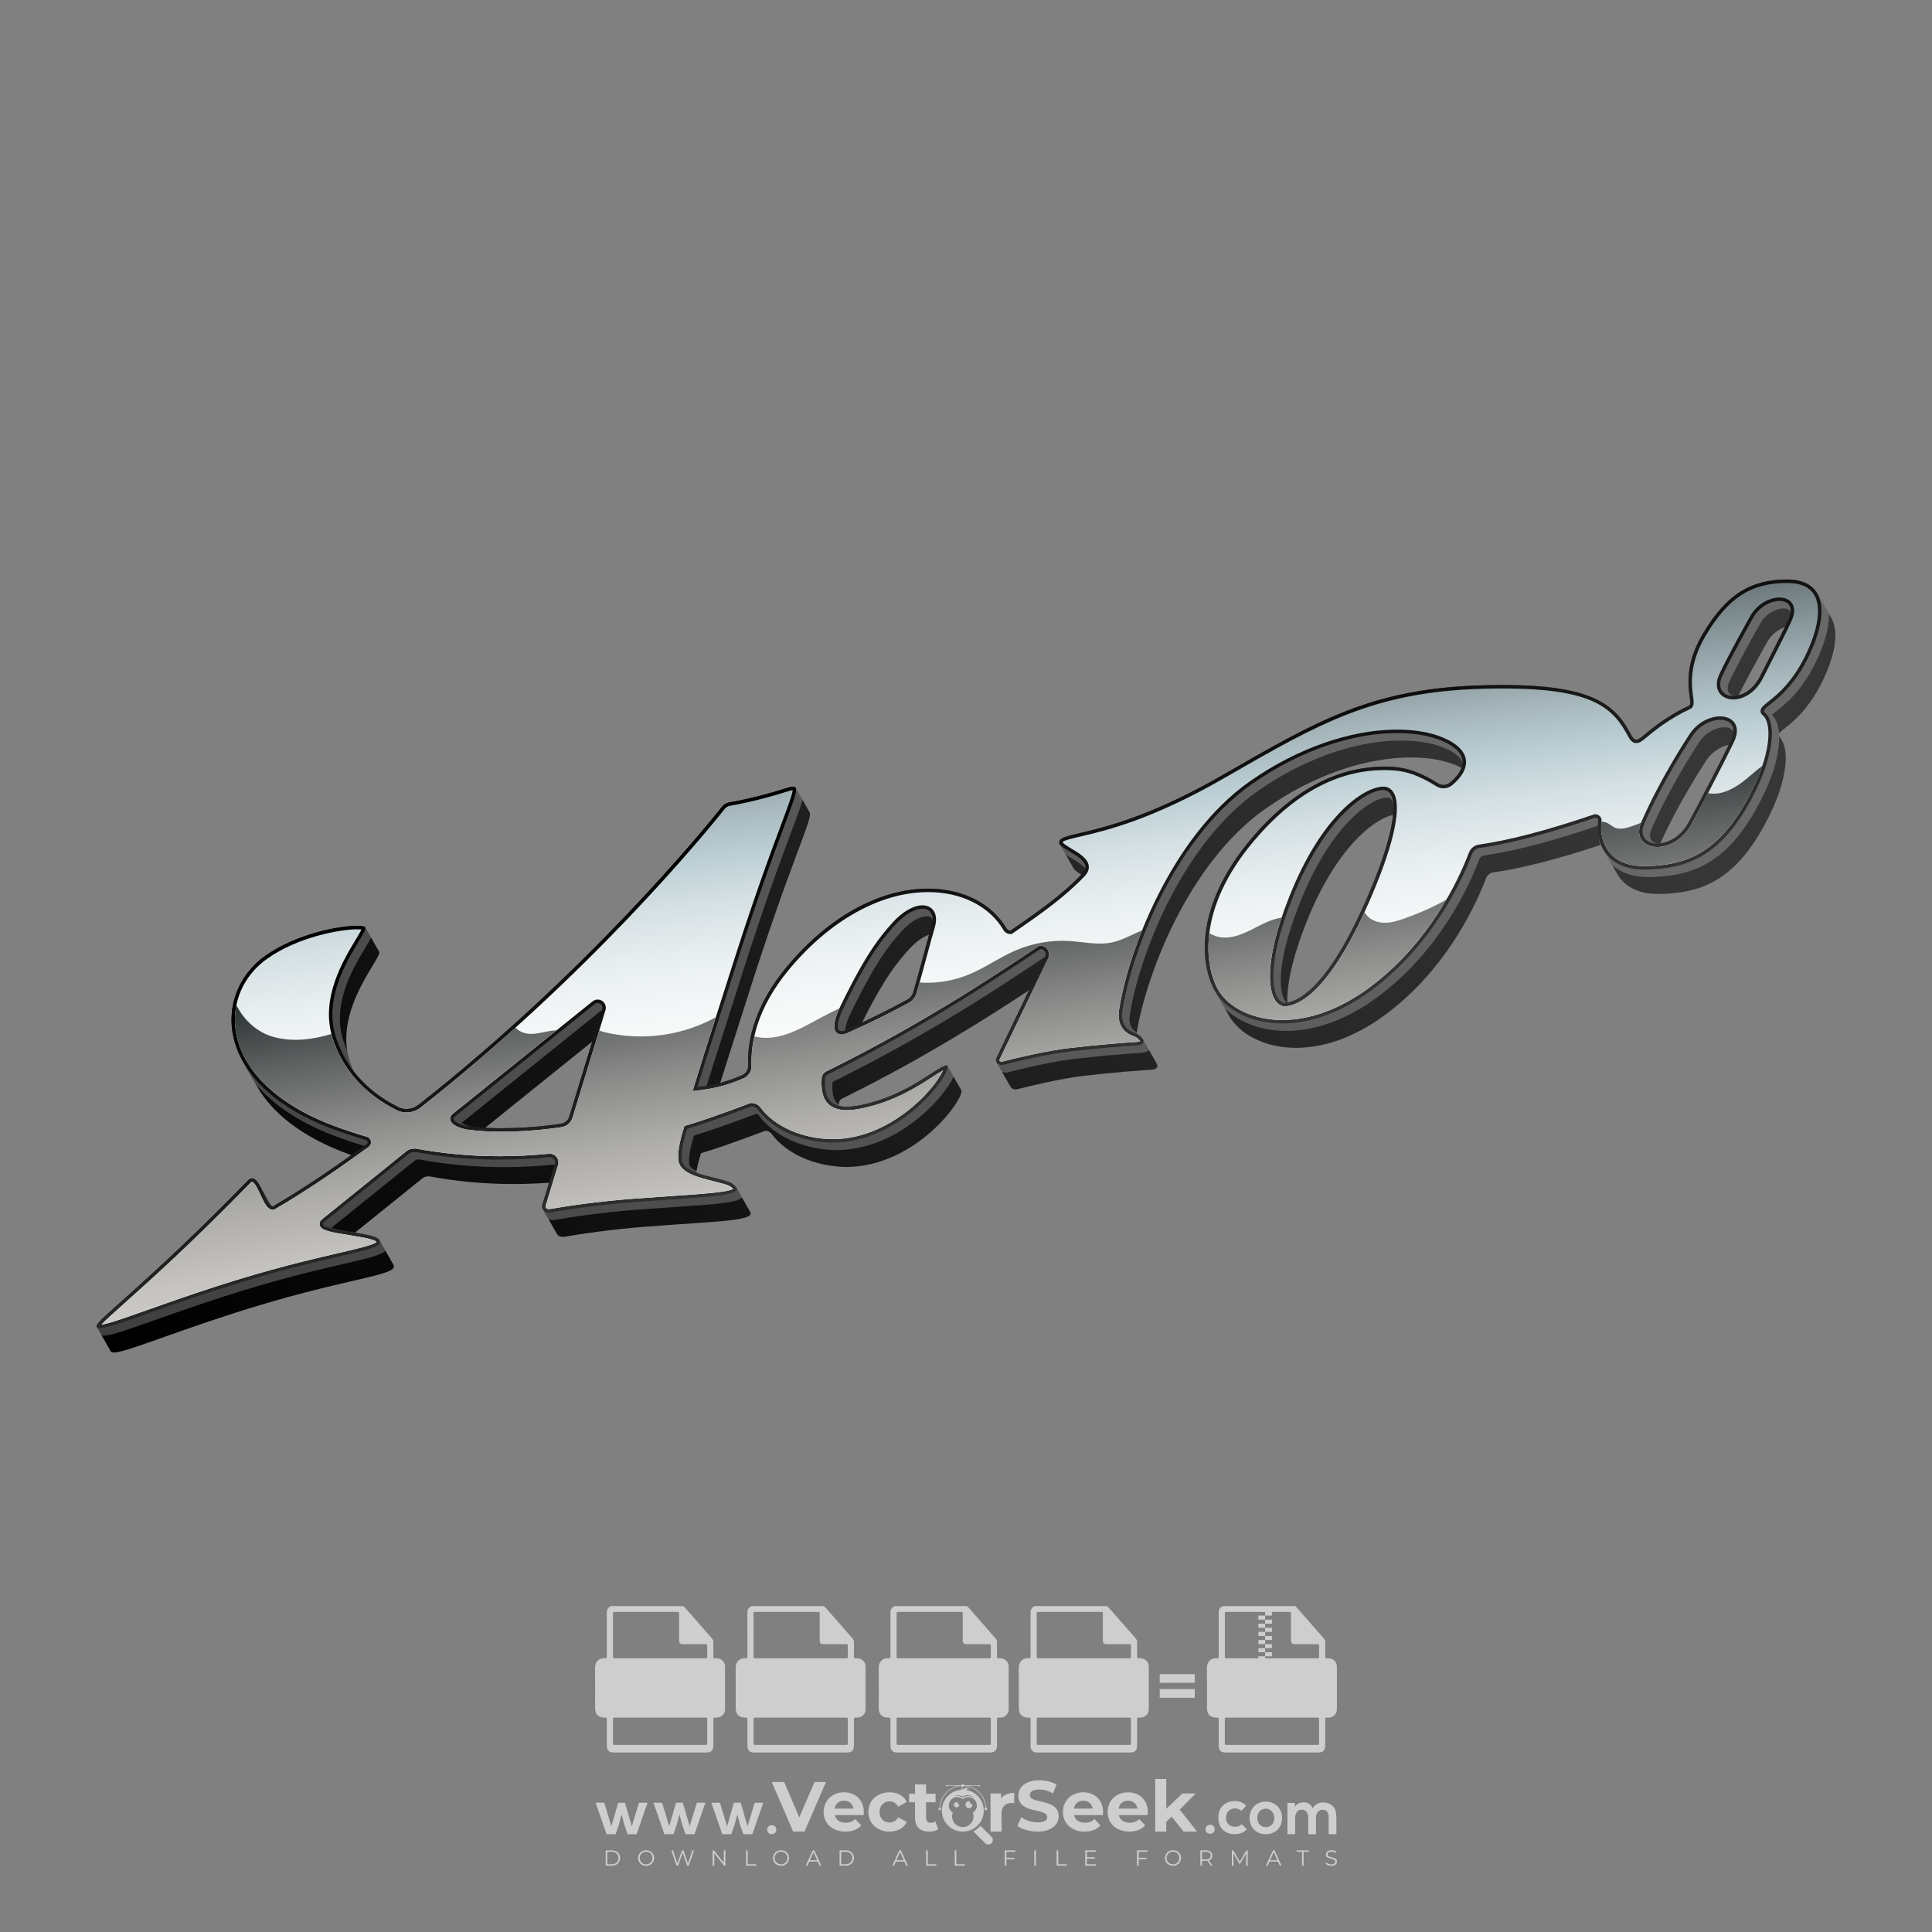 <?xml version="1.0" encoding="iso-8859-1"?>
<!-- Generator: Adobe Illustrator 27.0.0, SVG Export Plug-In . SVG Version: 6.00 Build 0)  -->
<svg version="1.1" id="Layer_1" xmlns="http://www.w3.org/2000/svg" xmlns:xlink="http://www.w3.org/1999/xlink" x="0px" y="0px"
	 viewBox="0 0 500 500" style="enable-background:new 0 0 500 500;" xml:space="preserve">
<rect x="0" y="0" width="500" height="500" fill="#808080" stroke="none"/>
<g id="watermark_1_">
	<g>
		<g id="watermark" style="opacity:0.61;">
			<g>
				<g>
					<g>
						<g>
							<polygon style="fill:#FFFFFF;" points="213.765,461.172 208.204,474.017 205.268,474.017 199.726,461.172 202.938,461.172 
								206.846,470.347 210.81,461.172 							"/>
						</g>
						<g>
							<path style="fill:#FFFFFF;" d="M223.507,469.741h-7.469c0.275,1.23,1.321,1.982,2.826,1.982c1.046,0,1.798-0.312,2.477-0.954
								l1.523,1.651c-0.917,1.046-2.294,1.597-4.074,1.597c-3.413,0-5.634-2.147-5.634-5.083c0-2.954,2.257-5.083,5.267-5.083
								c2.899,0,5.138,1.945,5.138,5.12C223.562,469.191,223.526,469.503,223.507,469.741 M216.002,468.071h4.863
								c-0.202-1.248-1.138-2.055-2.422-2.055C217.139,466.016,216.204,466.805,216.002,468.071"/>
						</g>
						<g>
							<path style="fill:#FFFFFF;" d="M224.735,468.934c0-2.973,2.294-5.083,5.505-5.083c2.074,0,3.707,0.899,4.423,2.514
								l-2.22,1.193c-0.532-0.936-1.321-1.358-2.221-1.358c-1.45,0-2.587,1.009-2.587,2.734c0,1.725,1.138,2.734,2.587,2.734
								c0.899,0,1.688-0.404,2.221-1.358l2.22,1.211c-0.716,1.578-2.349,2.495-4.423,2.495
								C227.029,474.017,224.735,471.907,224.735,468.934"/>
						</g>
						<g>
							<path style="fill:#FFFFFF;" d="M242.828,473.393c-0.587,0.422-1.45,0.624-2.331,0.624c-2.33,0-3.688-1.193-3.688-3.542
								v-4.055h-1.523v-2.202h1.523v-2.404h2.863v2.404h2.459v2.202h-2.459v4.019c0,0.844,0.458,1.303,1.229,1.303
								c0.422,0,0.844-0.128,1.156-0.367L242.828,473.393z"/>
						</g>
					</g>
					<g>
						<path style="fill:#FFFFFF;" d="M262.474,463.997v2.643c-0.238-0.018-0.422-0.037-0.642-0.037
							c-1.578,0-2.624,0.862-2.624,2.753v4.661h-2.863v-9.873h2.734v1.303C259.776,464.493,260.951,463.997,262.474,463.997"/>
					</g>
					<g>
						<path style="fill:#FFFFFF;" d="M263.299,472.53l1.009-2.239c1.083,0.789,2.697,1.339,4.239,1.339
							c1.762,0,2.477-0.587,2.477-1.376c0-2.404-7.469-0.752-7.469-5.524c0-2.184,1.762-4,5.413-4c1.615,0,3.267,0.385,4.459,1.138
							l-0.918,2.257c-1.193-0.679-2.422-1.009-3.56-1.009c-1.761,0-2.44,0.66-2.44,1.468c0,2.367,7.468,0.734,7.468,5.45
							c0,2.147-1.78,3.982-5.45,3.982C266.492,474.017,264.437,473.411,263.299,472.53"/>
					</g>
					<g>
						<path style="fill:#FFFFFF;" d="M285.428,469.741h-7.469c0.275,1.23,1.321,1.982,2.826,1.982c1.046,0,1.798-0.312,2.477-0.954
							l1.523,1.651c-0.918,1.046-2.294,1.597-4.074,1.597c-3.413,0-5.634-2.147-5.634-5.083c0-2.954,2.257-5.083,5.267-5.083
							c2.9,0,5.138,1.945,5.138,5.12C285.484,469.191,285.447,469.503,285.428,469.741 M277.923,468.071h4.863
							c-0.202-1.248-1.138-2.055-2.422-2.055C279.061,466.016,278.125,466.805,277.923,468.071"/>
					</g>
					<g>
						<path style="fill:#FFFFFF;" d="M297.007,469.741h-7.469c0.275,1.23,1.321,1.982,2.826,1.982c1.046,0,1.798-0.312,2.477-0.954
							l1.523,1.651c-0.918,1.046-2.294,1.597-4.074,1.597c-3.413,0-5.634-2.147-5.634-5.083c0-2.954,2.257-5.083,5.267-5.083
							c2.899,0,5.138,1.945,5.138,5.12C297.062,469.191,297.025,469.503,297.007,469.741 M289.501,468.071h4.863
							c-0.202-1.248-1.138-2.055-2.422-2.055C290.639,466.016,289.703,466.805,289.501,468.071"/>
					</g>
					<g>
						<polygon style="fill:#FFFFFF;" points="303.208,470.145 301.831,471.503 301.831,474.017 298.969,474.017 298.969,460.401 
							301.831,460.401 301.831,468.108 306.016,464.144 309.429,464.144 305.318,468.328 309.796,474.017 306.327,474.017 						"/>
					</g>
					<g>
						<path style="fill:#FFFFFF;" d="M256.601,475.359L256.601,475.359l-2.86-2.86c-0.435,0.508-0.953,0.943-1.534,1.284
							c-0.092,0.069-0.186,0.136-0.283,0.199l3.027,3.027c0.456,0.456,1.195,0.456,1.65,0
							C257.057,476.554,257.057,475.815,256.601,475.359"/>
					</g>
					<g>
						<path style="fill:#FFFFFF;" d="M249.984,463.244c0.221-0.173,0.495-0.281,0.797-0.281c0.042,0,0.083,0.002,0.124,0.006
							c-0.214-0.156-0.478-0.249-0.764-0.249c-0.395,0-0.744,0.18-0.981,0.458c-0.051,0-0.1,0.006-0.151,0.008
							c0.039-0.077,0.064-0.162,0.064-0.255c0-0.234-0.143-0.434-0.346-0.519c0.087,0.126,0.138,0.279,0.138,0.445
							c0,0.122-0.031,0.237-0.081,0.341c-2.811,0.201-5.03,2.539-5.03,5.4c0,2.993,2.426,5.42,5.42,5.42
							c2.993,0,5.42-2.426,5.42-5.42C254.595,465.879,252.593,463.635,249.984,463.244 M247.983,464.656
							c0.435,0,0.844,0.112,1.199,0.309c0.374-0.245,0.82-0.387,1.299-0.387c0.711,0,1.348,0.312,1.784,0.806
							c-0.435-0.379-1.004-0.61-1.627-0.61c-0.449,0-0.87,0.12-1.234,0.329c-0.079,0.046-0.156,0.096-0.229,0.15
							c-0.065-0.048-0.133-0.093-0.204-0.134c-0.369-0.219-0.8-0.344-1.26-0.344c-0.3,0-0.588,0.054-0.854,0.152
							C247.196,464.754,247.578,464.656,247.983,464.656 M251.772,469.098c0.115,0.305,0.181,0.634,0.181,0.979
							c0,1.534-1.244,2.777-2.778,2.777c-1.534,0-2.777-1.243-2.777-2.777c0-0.345,0.066-0.674,0.181-0.979
							c-0.62-0.382-1.035-1.064-1.035-1.846c0-1.197,0.971-2.168,2.168-2.168c0.565,0,1.078,0.218,1.463,0.572
							c0.386-0.354,0.899-0.572,1.464-0.572c1.197,0,2.168,0.971,2.168,2.168C252.807,468.034,252.392,468.716,251.772,469.098"/>
					</g>
					<g>
						<path style="fill:#FFFFFF;" d="M251.666,467.061c0,0.497-0.404,0.901-0.901,0.901c-0.497,0-0.901-0.404-0.901-0.901
							s0.404-0.901,0.901-0.901c0.101,0,0.197,0.017,0.287,0.047c-0.03,0.062-0.045,0.132-0.045,0.204
							c0,0.273,0.221,0.494,0.494,0.494c0.05,0,0.099-0.008,0.146-0.022C251.66,466.941,251.666,467,251.666,467.061"/>
					</g>
					<g>
						<path style="fill:#FFFFFF;" d="M248.255,467.061c0,0.376-0.305,0.681-0.681,0.681c-0.376,0-0.681-0.305-0.681-0.681
							s0.305-0.681,0.681-0.681c0.076,0,0.149,0.013,0.217,0.035c-0.023,0.047-0.034,0.1-0.034,0.155
							c0,0.206,0.167,0.374,0.374,0.374c0.038,0,0.075-0.006,0.11-0.017C248.25,466.97,248.255,467.015,248.255,467.061"/>
					</g>
					<g>
						<g>
							<g>
								<rect x="242.908" y="467.83" style="fill:#FFFFFF;" width="0.616" height="0.616"/>
							</g>
							<g>
								<rect x="254.827" y="467.83" style="fill:#FFFFFF;" width="0.616" height="0.616"/>
							</g>
							<g>
								<path style="fill:#FFFFFF;" d="M255.205,468.082h-0.14c0-3.248-2.642-5.89-5.89-5.89c-3.248,0-5.89,2.642-5.89,5.89h-0.14
									c0-1.611,0.627-3.125,1.766-4.264c1.139-1.139,2.653-1.766,4.264-1.766c1.611,0,3.125,0.627,4.264,1.766
									C254.578,464.957,255.205,466.471,255.205,468.082"/>
							</g>
						</g>
						<g>
							<rect x="248.868" y="461.814" style="fill:#FFFFFF;" width="0.616" height="0.616"/>
						</g>
						<g>
							<rect x="244.95" y="462.052" style="fill:#FFFFFF;" width="8.45" height="0.14"/>
						</g>
						<g>
							<path style="fill:#FFFFFF;" d="M245.174,462.15c0,0.108-0.088,0.196-0.196,0.196c-0.108,0-0.196-0.088-0.196-0.196
								c0-0.108,0.088-0.196,0.196-0.196C245.086,461.954,245.174,462.042,245.174,462.15"/>
						</g>
						<g>
							<path style="fill:#FFFFFF;" d="M253.596,462.15c0,0.108-0.088,0.196-0.196,0.196c-0.108,0-0.196-0.088-0.196-0.196
								c0-0.108,0.088-0.196,0.196-0.196C253.509,461.954,253.596,462.042,253.596,462.15"/>
						</g>
					</g>
				</g>
				<g>
					<path style="fill:#FFFFFF;" d="M314.356,473.409c0,1.559-2.364,1.559-2.364,0C311.993,471.851,314.356,471.851,314.356,473.409
						z"/>
				</g>
				<g>
					<g>
						<g>
							<path style="fill:#FFFFFF;" d="M161.739,466.549l1.772,6.088l1.855-6.088h2.215l-2.823,8.14h-2.33l-0.837-2.396l-0.722-2.708
								l-0.722,2.708l-0.837,2.396h-2.33l-2.839-8.14h2.231l1.855,6.088l1.756-6.088H161.739z"/>
						</g>
						<g>
							<path style="fill:#FFFFFF;" d="M176.713,466.549l1.772,6.088l1.855-6.088h2.215l-2.823,8.14h-2.33l-0.837-2.396l-0.722-2.708
								l-0.722,2.708l-0.837,2.396h-2.33l-2.839-8.14h2.231l1.855,6.088l1.756-6.088H176.713z"/>
						</g>
						<g>
							<path style="fill:#FFFFFF;" d="M191.687,466.549l1.772,6.088l1.855-6.088h2.215l-2.823,8.14h-2.33l-0.837-2.396l-0.722-2.708
								l-0.722,2.708l-0.837,2.396h-2.33l-2.839-8.14h2.231l1.855,6.088l1.756-6.088H191.687z"/>
						</g>
					</g>
					<g>
						<path style="fill:#FFFFFF;" d="M200.908,473.52c0,1.559-2.364,1.559-2.364,0C198.545,471.962,200.908,471.962,200.908,473.52z
							"/>
					</g>
					<g>
						<path style="fill:#FFFFFF;" d="M322.71,473.409c-0.935,0.919-1.919,1.28-3.117,1.28c-2.346,0-4.3-1.411-4.3-4.282
							s1.953-4.284,4.3-4.284c1.149,0,2.035,0.329,2.921,1.199l-1.264,1.329c-0.476-0.428-1.066-0.64-1.623-0.64
							c-1.346,0-2.33,0.985-2.33,2.396c0,1.542,1.05,2.362,2.297,2.362c0.64,0,1.28-0.18,1.772-0.672L322.71,473.409z"/>
					</g>
					<g>
						<path style="fill:#FFFFFF;" d="M331.805,470.472c0,2.33-1.591,4.217-4.217,4.217c-2.626,0-4.201-1.887-4.201-4.217
							c0-2.314,1.609-4.217,4.185-4.217C330.149,466.255,331.805,468.158,331.805,470.472z M325.389,470.472
							c0,1.231,0.739,2.38,2.199,2.38c1.46,0,2.199-1.149,2.199-2.38c0-1.215-0.854-2.396-2.199-2.396
							C326.144,468.077,325.389,469.258,325.389,470.472z"/>
					</g>
					<g>
						<path style="fill:#FFFFFF;" d="M338.572,474.689v-4.332c0-1.068-0.559-2.035-1.658-2.035c-1.082,0-1.722,0.967-1.722,2.035
							v4.332h-2.003v-8.107h1.855l0.148,0.985c0.426-0.82,1.362-1.116,2.133-1.116c0.969,0,1.937,0.394,2.396,1.51
							c0.723-1.149,1.658-1.478,2.708-1.478c2.297,0,3.43,1.412,3.43,3.84v4.365h-2.003v-4.365c0-1.066-0.442-1.97-1.526-1.97
							c-1.082,0-1.756,0.935-1.756,2.003v4.332H338.572z"/>
					</g>
				</g>
			</g>
		</g>
		<g style="opacity:0.61;">
			<g>
				<g>
					<path style="fill:#FFFFFF;" d="M345.988,431.299c-0.006-1.224-0.959-2.121-2.189-2.14c-0.924-0.014-0.832,0.12-0.834-0.867
						c-0.003-1.097-0.007-2.194,0.003-3.292c0.003-0.379-0.112-0.691-0.362-0.976c-2.342-2.668-4.678-5.342-7.019-8.011
						c-0.12-0.137-0.275-0.244-0.414-0.366c-6.214,0-12.427,0-18.641,0c-0.794,0.293-1.14,0.868-1.138,1.709
						c0.01,3.748,0.004,7.496,0.004,11.243c0,0.556-0.003,0.589-0.55,0.551c-1.497-0.102-2.516,0.986-2.497,2.492
						c0.044,3.476,0.013,6.953,0.014,10.429c0.001,1.58,0.867,2.443,2.45,2.449c0.582,0.002,0.582,0.002,0.582,0.6
						c0,2.219-0.001,4.438,0.001,6.657c0.001,1.192,0.58,1.771,1.768,1.771c8.013,0.001,16.027,0.001,24.04,0
						c1.168,0,1.755-0.583,1.757-1.745c0.002-2.256,0-4.512,0.001-6.768c0-0.512,0.002-0.511,0.52-0.515
						c0.271-0.002,0.541,0.008,0.809-0.058c0.996-0.246,1.69-1.044,1.694-2.069C346.003,438.696,346.005,434.997,345.988,431.299z
						 M317.537,417.162c5.337,0,10.674,0,16.01,0c0.548,0,0.554,0.007,0.554,0.561c0.001,2.243-0.001,4.486,0.001,6.73
						c0.001,0.811,0.249,1.059,1.06,1.059c1.91,0.001,3.821,0,5.731,0.001c0.458,0,0.479,0.021,0.481,0.483
						c0.003,0.887,0.002,1.775,0,2.662c-0.001,0.477-0.024,0.498-0.504,0.499c-3.895,0.001-7.79,0-11.684,0
						c-3.882,0-7.765,0-11.647,0c-0.55,0-0.552-0.001-0.552-0.561c-0.001-3.624-0.001-7.247,0-10.871
						C316.987,417.166,316.991,417.162,317.537,417.162z M340.822,451.579c-3.883,0.001-7.766,0-11.65,0c-3.871,0-7.742,0-11.613,0
						c-0.572,0-0.574-0.002-0.574-0.579c-0.001-1.997-0.001-3.994,0.001-5.991c0-0.464,0.023-0.486,0.478-0.487
						c7.803-0.001,15.607-0.001,23.41,0c0.478,0,0.499,0.02,0.499,0.503c0.002,1.997,0.001,3.994,0,5.991
						C341.375,451.574,341.37,451.579,340.822,451.579z"/>
				</g>
				<g>
					<g>
						<rect x="327.418" y="417.053" style="fill:#FFFFFF;" width="1.757" height="1.054"/>
					</g>
					<g>
						<rect x="325.662" y="418.107" style="fill:#FFFFFF;" width="1.757" height="1.054"/>
					</g>
					<g>
						<rect x="327.418" y="419.161" style="fill:#FFFFFF;" width="1.757" height="1.054"/>
					</g>
					<g>
						<rect x="325.662" y="420.215" style="fill:#FFFFFF;" width="1.757" height="1.054"/>
					</g>
					<g>
						<rect x="327.418" y="421.269" style="fill:#FFFFFF;" width="1.757" height="1.054"/>
					</g>
					<g>
						<rect x="325.662" y="422.323" style="fill:#FFFFFF;" width="1.757" height="1.054"/>
					</g>
					<g>
						<rect x="327.418" y="423.378" style="fill:#FFFFFF;" width="1.757" height="1.054"/>
					</g>
					<g>
						<rect x="325.662" y="424.432" style="fill:#FFFFFF;" width="1.757" height="1.054"/>
					</g>
					<g>
						<rect x="327.418" y="425.486" style="fill:#FFFFFF;" width="1.757" height="1.054"/>
					</g>
					<g>
						<rect x="325.662" y="426.54" style="fill:#FFFFFF;" width="1.757" height="1.054"/>
					</g>
					<g>
						<rect x="327.418" y="427.594" style="fill:#FFFFFF;" width="1.757" height="1.054"/>
					</g>
					<g>
						<rect x="325.662" y="428.648" style="fill:#FFFFFF;" width="1.757" height="1.054"/>
					</g>
				</g>
			</g>
			<g>
				<path style="fill:#FFFFFF;" d="M187.637,431.299c-0.006-1.224-0.959-2.121-2.189-2.14c-0.924-0.014-0.832,0.12-0.834-0.867
					c-0.003-1.097-0.007-2.194,0.003-3.292c0.003-0.379-0.112-0.691-0.362-0.976c-2.342-2.668-4.678-5.342-7.019-8.011
					c-0.12-0.137-0.275-0.244-0.414-0.366c-6.214,0-12.427,0-18.641,0c-0.794,0.293-1.14,0.868-1.138,1.709
					c0.01,3.748,0.004,7.496,0.004,11.243c0,0.556-0.003,0.589-0.55,0.551c-1.497-0.102-2.516,0.986-2.497,2.492
					c0.044,3.476,0.013,6.953,0.014,10.429c0.001,1.58,0.867,2.443,2.45,2.449c0.582,0.002,0.582,0.002,0.582,0.6
					c0,2.219-0.001,4.438,0.001,6.657c0.001,1.192,0.58,1.771,1.768,1.771c8.013,0.001,16.027,0.001,24.04,0
					c1.168,0,1.755-0.583,1.757-1.745c0.002-2.256,0-4.512,0.001-6.768c0-0.512,0.002-0.511,0.52-0.515
					c0.271-0.002,0.541,0.008,0.809-0.058c0.996-0.246,1.69-1.044,1.694-2.069C187.652,438.696,187.655,434.997,187.637,431.299z
					 M159.187,417.162c5.337,0,10.674,0,16.01,0c0.548,0,0.554,0.007,0.554,0.561c0.001,2.243-0.001,4.486,0.001,6.73
					c0.001,0.811,0.249,1.059,1.06,1.059c1.91,0.001,3.821,0,5.731,0.001c0.458,0,0.479,0.021,0.481,0.483
					c0.003,0.887,0.002,1.775,0,2.662c-0.001,0.477-0.024,0.498-0.504,0.499c-3.895,0.001-7.79,0-11.684,0
					c-3.882,0-7.765,0-11.647,0c-0.55,0-0.552-0.001-0.552-0.561c-0.001-3.624-0.001-7.247,0-10.871
					C158.636,417.166,158.64,417.162,159.187,417.162z M182.472,451.579c-3.883,0.001-7.766,0-11.65,0c-3.871,0-7.742,0-11.613,0
					c-0.572,0-0.574-0.002-0.574-0.579c-0.001-1.997-0.001-3.994,0.001-5.991c0-0.464,0.023-0.486,0.478-0.487
					c7.803-0.001,15.607-0.001,23.41,0c0.478,0,0.499,0.02,0.499,0.503c0.002,1.997,0.001,3.994,0,5.991
					C183.024,451.574,183.019,451.579,182.472,451.579z"/>
			</g>
			<g>
				<path style="fill:#FFFFFF;" d="M159.779,440.669v-7.897h2.779c0.375,0,0.726,0.061,1.053,0.182
					c0.327,0.121,0.612,0.292,0.855,0.513c0.242,0.221,0.434,0.483,0.573,0.789c0.14,0.305,0.21,0.642,0.21,1.009
					c0,0.375-0.07,0.715-0.21,1.02c-0.14,0.305-0.331,0.568-0.573,0.789c-0.243,0.221-0.528,0.392-0.855,0.513
					c-0.327,0.121-0.678,0.182-1.053,0.182h-1.29v2.901H159.779z M162.58,436.356c0.39,0,0.684-0.111,0.882-0.331
					c0.199-0.22,0.298-0.474,0.298-0.761c0-0.14-0.024-0.276-0.072-0.408c-0.048-0.132-0.121-0.248-0.221-0.347
					c-0.099-0.099-0.223-0.178-0.37-0.237c-0.147-0.059-0.32-0.089-0.518-0.089h-1.312v2.173H162.58z"/>
				<path style="fill:#FFFFFF;" d="M166.308,432.771h1.731l3.177,5.294h0.088l-0.088-1.522v-3.772h1.478v7.897h-1.566l-3.353-5.592
					h-0.088l0.088,1.522v4.07h-1.467V432.771z"/>
				<path style="fill:#FFFFFF;" d="M177.922,436.334h3.872c0.022,0.089,0.04,0.195,0.055,0.32c0.014,0.125,0.022,0.25,0.022,0.375
					c0,0.507-0.077,0.985-0.231,1.434c-0.154,0.449-0.397,0.849-0.728,1.202c-0.353,0.375-0.776,0.666-1.268,0.871
					c-0.493,0.206-1.055,0.309-1.688,0.309c-0.574,0-1.114-0.103-1.622-0.309c-0.507-0.206-0.948-0.492-1.323-0.86
					c-0.375-0.367-0.673-0.803-0.894-1.307c-0.221-0.504-0.331-1.053-0.331-1.649c0-0.595,0.11-1.145,0.331-1.649
					c0.221-0.504,0.518-0.939,0.894-1.307c0.375-0.367,0.816-0.654,1.323-0.86c0.507-0.206,1.048-0.309,1.622-0.309
					c0.64,0,1.211,0.11,1.715,0.331c0.504,0.221,0.935,0.526,1.296,0.915l-1.025,1.004c-0.258-0.272-0.544-0.48-0.861-0.623
					c-0.316-0.143-0.695-0.215-1.136-0.215c-0.361,0-0.703,0.065-1.026,0.193c-0.324,0.129-0.607,0.311-0.85,0.546
					c-0.242,0.235-0.436,0.52-0.579,0.855c-0.143,0.335-0.215,0.708-0.215,1.119c0,0.412,0.072,0.785,0.215,1.12
					c0.143,0.335,0.338,0.62,0.584,0.855c0.246,0.235,0.531,0.418,0.855,0.546c0.323,0.129,0.669,0.193,1.037,0.193
					c0.419,0,0.773-0.061,1.064-0.182c0.29-0.121,0.538-0.278,0.744-0.469c0.148-0.132,0.275-0.3,0.381-0.502
					c0.106-0.202,0.189-0.428,0.248-0.678h-2.482V436.334z"/>
			</g>
			<g>
				<path style="fill:#FFFFFF;" d="M224.019,431.299c-0.006-1.224-0.959-2.121-2.189-2.14c-0.924-0.014-0.832,0.12-0.834-0.867
					c-0.003-1.097-0.007-2.194,0.003-3.292c0.003-0.379-0.112-0.691-0.362-0.976c-2.342-2.668-4.678-5.342-7.019-8.011
					c-0.12-0.137-0.275-0.244-0.414-0.366c-6.214,0-12.427,0-18.641,0c-0.794,0.293-1.14,0.868-1.138,1.709
					c0.01,3.748,0.004,7.496,0.004,11.243c0,0.556-0.003,0.589-0.55,0.551c-1.497-0.102-2.516,0.986-2.497,2.492
					c0.044,3.476,0.013,6.953,0.014,10.429c0.001,1.58,0.867,2.443,2.45,2.449c0.582,0.002,0.582,0.002,0.582,0.6
					c0,2.219-0.001,4.438,0.001,6.657c0.001,1.192,0.58,1.771,1.768,1.771c8.013,0.001,16.027,0.001,24.04,0
					c1.168,0,1.755-0.583,1.757-1.745c0.002-2.256,0-4.512,0.001-6.768c0-0.512,0.002-0.511,0.52-0.515
					c0.271-0.002,0.541,0.008,0.809-0.058c0.997-0.246,1.69-1.044,1.694-2.069C224.034,438.696,224.036,434.997,224.019,431.299z
					 M195.568,417.162c5.337,0,10.674,0,16.01,0c0.548,0,0.554,0.007,0.554,0.561c0.001,2.243-0.001,4.486,0.001,6.73
					c0.001,0.811,0.249,1.059,1.06,1.059c1.91,0.001,3.821,0,5.731,0.001c0.458,0,0.479,0.021,0.481,0.483
					c0.003,0.887,0.002,1.775,0,2.662c-0.001,0.477-0.024,0.498-0.504,0.499c-3.895,0.001-7.79,0-11.684,0
					c-3.882,0-7.765,0-11.647,0c-0.55,0-0.552-0.001-0.552-0.561c-0.001-3.624-0.001-7.247,0-10.871
					C195.018,417.166,195.022,417.162,195.568,417.162z M218.854,451.579c-3.883,0.001-7.766,0-11.65,0c-3.871,0-7.742,0-11.613,0
					c-0.572,0-0.574-0.002-0.574-0.579c-0.001-1.997-0.001-3.994,0.001-5.991c0-0.464,0.023-0.486,0.478-0.487
					c7.803-0.001,15.607-0.001,23.41,0c0.478,0,0.499,0.02,0.499,0.503c0.002,1.997,0.001,3.994,0,5.991
					C219.406,451.574,219.401,451.579,218.854,451.579z"/>
			</g>
			<g>
				<path style="fill:#FFFFFF;" d="M205.111,432.771h1.699l2.967,7.897h-1.644l-0.651-1.886h-3.044l-0.651,1.886h-1.643
					L205.111,432.771z M206.997,437.415l-0.706-1.974l-0.287-0.96h-0.088l-0.287,0.96l-0.706,1.974H206.997z"/>
				<path style="fill:#FFFFFF;" d="M211.331,434.536c-0.125,0-0.245-0.024-0.359-0.072c-0.114-0.048-0.213-0.114-0.298-0.199
					c-0.084-0.084-0.151-0.182-0.198-0.292c-0.048-0.11-0.072-0.232-0.072-0.364s0.024-0.254,0.072-0.364
					c0.048-0.11,0.114-0.208,0.198-0.292c0.084-0.084,0.184-0.151,0.298-0.198c0.114-0.048,0.233-0.072,0.359-0.072
					c0.257,0,0.478,0.09,0.662,0.27c0.184,0.181,0.276,0.399,0.276,0.656s-0.092,0.476-0.276,0.656
					C211.809,434.446,211.589,434.536,211.331,434.536z M210.615,440.669v-5.404h1.445v5.404H210.615z"/>
			</g>
			<g>
				<path style="fill:#FFFFFF;" d="M261.044,431.299c-0.006-1.224-0.959-2.121-2.189-2.14c-0.924-0.014-0.832,0.12-0.834-0.867
					c-0.003-1.097-0.007-2.194,0.003-3.292c0.003-0.379-0.112-0.691-0.362-0.976c-2.342-2.668-4.678-5.342-7.019-8.011
					c-0.12-0.137-0.275-0.244-0.414-0.366c-6.214,0-12.427,0-18.641,0c-0.794,0.293-1.14,0.868-1.138,1.709
					c0.01,3.748,0.004,7.496,0.004,11.243c0,0.556-0.003,0.589-0.55,0.551c-1.497-0.102-2.516,0.986-2.497,2.492
					c0.044,3.476,0.013,6.953,0.014,10.429c0.001,1.58,0.867,2.443,2.45,2.449c0.582,0.002,0.582,0.002,0.582,0.6
					c0,2.219-0.001,4.438,0.001,6.657c0.001,1.192,0.58,1.771,1.768,1.771c8.013,0.001,16.027,0.001,24.04,0
					c1.168,0,1.755-0.583,1.757-1.745c0.002-2.256,0-4.512,0.001-6.768c0-0.512,0.002-0.511,0.52-0.515
					c0.271-0.002,0.541,0.008,0.809-0.058c0.996-0.246,1.69-1.044,1.694-2.069C261.059,438.696,261.061,434.997,261.044,431.299z
					 M232.593,417.162c5.337,0,10.674,0,16.01,0c0.548,0,0.554,0.007,0.554,0.561c0.001,2.243-0.001,4.486,0.001,6.73
					c0.001,0.811,0.249,1.059,1.06,1.059c1.91,0.001,3.821,0,5.731,0.001c0.458,0,0.479,0.021,0.481,0.483
					c0.003,0.887,0.002,1.775,0,2.662c-0.001,0.477-0.024,0.498-0.504,0.499c-3.895,0.001-7.79,0-11.684,0
					c-3.882,0-7.765,0-11.647,0c-0.55,0-0.552-0.001-0.552-0.561c-0.001-3.624-0.001-7.247,0-10.871
					C232.042,417.166,232.047,417.162,232.593,417.162z M255.878,451.579c-3.883,0.001-7.766,0-11.65,0c-3.871,0-7.742,0-11.613,0
					c-0.572,0-0.574-0.002-0.574-0.579c-0.001-1.997-0.001-3.994,0.001-5.991c0-0.464,0.023-0.486,0.478-0.487
					c7.803-0.001,15.607-0.001,23.41,0c0.478,0,0.499,0.02,0.499,0.503c0.002,1.997,0.001,3.994,0,5.991
					C256.431,451.574,256.426,451.579,255.878,451.579z"/>
			</g>
			<g>
				<path style="fill:#FFFFFF;" d="M236.361,440.845c-0.338,0-0.662-0.048-0.971-0.143c-0.309-0.095-0.592-0.239-0.849-0.43
					c-0.257-0.191-0.481-0.425-0.673-0.7c-0.191-0.276-0.342-0.597-0.452-0.965l1.401-0.551c0.103,0.397,0.283,0.726,0.54,0.987
					c0.257,0.261,0.596,0.392,1.015,0.392c0.154,0,0.303-0.02,0.447-0.061c0.143-0.04,0.272-0.099,0.386-0.176
					s0.204-0.175,0.27-0.292c0.066-0.118,0.099-0.254,0.099-0.408c0-0.147-0.026-0.279-0.077-0.397
					c-0.051-0.117-0.138-0.227-0.259-0.331c-0.121-0.103-0.28-0.202-0.475-0.298c-0.195-0.095-0.435-0.195-0.722-0.298l-0.485-0.176
					c-0.213-0.073-0.429-0.173-0.645-0.298c-0.217-0.125-0.413-0.276-0.59-0.452c-0.177-0.176-0.322-0.384-0.436-0.623
					c-0.114-0.239-0.171-0.509-0.171-0.81c0-0.309,0.06-0.597,0.182-0.866c0.121-0.268,0.294-0.503,0.518-0.706
					c0.224-0.202,0.492-0.36,0.805-0.474s0.66-0.171,1.042-0.171c0.397,0,0.74,0.053,1.031,0.16
					c0.291,0.107,0.537,0.243,0.739,0.408c0.202,0.165,0.366,0.348,0.491,0.546c0.125,0.199,0.217,0.386,0.276,0.563l-1.312,0.551
					c-0.074-0.221-0.208-0.419-0.402-0.596c-0.195-0.176-0.462-0.265-0.8-0.265c-0.324,0-0.592,0.075-0.805,0.226
					c-0.213,0.151-0.32,0.348-0.32,0.59c0,0.235,0.103,0.436,0.309,0.601c0.206,0.165,0.533,0.325,0.982,0.48l0.497,0.165
					c0.316,0.111,0.605,0.237,0.866,0.381c0.261,0.143,0.485,0.314,0.673,0.513c0.187,0.199,0.331,0.425,0.43,0.678
					c0.1,0.254,0.149,0.546,0.149,0.877c0,0.412-0.083,0.767-0.248,1.064c-0.165,0.298-0.377,0.542-0.634,0.734
					c-0.258,0.191-0.548,0.335-0.872,0.43C236.986,440.797,236.67,440.845,236.361,440.845z"/>
				<path style="fill:#FFFFFF;" d="M239.516,432.771h1.61l1.633,4.754l0.287,1.015h0.088l0.309-1.015l1.699-4.754h1.61l-2.879,7.897
					h-1.566L239.516,432.771z"/>
				<path style="fill:#FFFFFF;" d="M251.097,436.334h3.871c0.022,0.089,0.04,0.195,0.055,0.32c0.015,0.125,0.023,0.25,0.023,0.375
					c0,0.507-0.078,0.985-0.232,1.434c-0.154,0.449-0.397,0.849-0.728,1.202c-0.353,0.375-0.775,0.666-1.268,0.871
					c-0.493,0.206-1.055,0.309-1.688,0.309c-0.574,0-1.114-0.103-1.621-0.309c-0.507-0.206-0.949-0.492-1.324-0.86
					c-0.375-0.367-0.673-0.803-0.894-1.307c-0.22-0.504-0.331-1.053-0.331-1.649c0-0.595,0.11-1.145,0.331-1.649
					c0.221-0.504,0.518-0.939,0.894-1.307c0.375-0.367,0.816-0.654,1.324-0.86c0.507-0.206,1.047-0.309,1.621-0.309
					c0.64,0,1.211,0.11,1.715,0.331c0.504,0.221,0.936,0.526,1.296,0.915l-1.026,1.004c-0.257-0.272-0.544-0.48-0.861-0.623
					c-0.316-0.143-0.694-0.215-1.136-0.215c-0.36,0-0.702,0.065-1.026,0.193c-0.323,0.129-0.607,0.311-0.849,0.546
					c-0.243,0.235-0.436,0.52-0.579,0.855c-0.143,0.335-0.215,0.708-0.215,1.119c0,0.412,0.072,0.785,0.215,1.12
					c0.143,0.335,0.338,0.62,0.585,0.855c0.246,0.235,0.531,0.418,0.854,0.546c0.324,0.129,0.669,0.193,1.037,0.193
					c0.419,0,0.774-0.061,1.064-0.182c0.29-0.121,0.539-0.278,0.745-0.469c0.147-0.132,0.274-0.3,0.38-0.502
					c0.107-0.202,0.189-0.428,0.248-0.678h-2.482V436.334z"/>
			</g>
			<g>
				<path style="fill:#FFFFFF;" d="M297.3,431.299c-0.006-1.224-0.959-2.121-2.189-2.14c-0.924-0.014-0.832,0.12-0.834-0.867
					c-0.003-1.097-0.007-2.194,0.003-3.292c0.003-0.379-0.112-0.691-0.362-0.976c-2.342-2.668-4.678-5.342-7.019-8.011
					c-0.12-0.137-0.275-0.244-0.414-0.366c-6.214,0-12.427,0-18.641,0c-0.794,0.293-1.14,0.868-1.138,1.709
					c0.01,3.748,0.004,7.496,0.004,11.243c0,0.556-0.003,0.589-0.55,0.551c-1.497-0.102-2.516,0.986-2.497,2.492
					c0.044,3.476,0.013,6.953,0.014,10.429c0.001,1.58,0.867,2.443,2.45,2.449c0.582,0.002,0.582,0.002,0.582,0.6
					c0,2.219-0.001,4.438,0.001,6.657c0.001,1.192,0.58,1.771,1.768,1.771c8.013,0.001,16.027,0.001,24.04,0
					c1.168,0,1.755-0.583,1.757-1.745c0.002-2.256,0-4.512,0.001-6.768c0-0.512,0.002-0.511,0.52-0.515
					c0.271-0.002,0.541,0.008,0.809-0.058c0.996-0.246,1.69-1.044,1.694-2.069C297.315,438.696,297.318,434.997,297.3,431.299z
					 M268.85,417.162c5.337,0,10.674,0,16.01,0c0.548,0,0.554,0.007,0.554,0.561c0.001,2.243-0.001,4.486,0.001,6.73
					c0.001,0.811,0.249,1.059,1.06,1.059c1.91,0.001,3.821,0,5.731,0.001c0.458,0,0.479,0.021,0.481,0.483
					c0.003,0.887,0.002,1.775,0,2.662c-0.001,0.477-0.024,0.498-0.504,0.499c-3.895,0.001-7.79,0-11.684,0
					c-3.882,0-7.765,0-11.647,0c-0.55,0-0.552-0.001-0.552-0.561c-0.001-3.624-0.001-7.247,0-10.871
					C268.299,417.166,268.303,417.162,268.85,417.162z M292.135,451.579c-3.883,0.001-7.766,0-11.65,0c-3.871,0-7.742,0-11.613,0
					c-0.572,0-0.574-0.002-0.574-0.579c-0.001-1.997-0.001-3.994,0.001-5.991c0-0.464,0.023-0.486,0.478-0.487
					c7.803-0.001,15.607-0.001,23.41,0c0.478,0,0.499,0.02,0.499,0.503c0.001,1.997,0.001,3.994,0,5.991
					C292.687,451.574,292.682,451.579,292.135,451.579z"/>
			</g>
			<g>
				<path style="fill:#FFFFFF;" d="M272.966,434.183v1.831h3.165v1.412h-3.165v1.831h3.518v1.412h-5.007v-7.897h5.007v1.412H272.966
					z"/>
				<path style="fill:#FFFFFF;" d="M277.852,440.669v-7.897h2.779c0.375,0,0.726,0.061,1.053,0.182
					c0.327,0.121,0.612,0.292,0.855,0.513c0.243,0.221,0.434,0.483,0.574,0.789c0.14,0.305,0.209,0.642,0.209,1.009
					c0,0.375-0.07,0.715-0.209,1.02c-0.14,0.305-0.331,0.568-0.574,0.789c-0.243,0.221-0.528,0.392-0.855,0.513
					c-0.327,0.121-0.678,0.182-1.053,0.182h-1.29v2.901H277.852z M280.653,436.356c0.389,0,0.684-0.111,0.882-0.331
					c0.199-0.22,0.298-0.474,0.298-0.761c0-0.14-0.024-0.276-0.072-0.408c-0.048-0.132-0.121-0.248-0.221-0.347
					c-0.099-0.099-0.222-0.178-0.37-0.237c-0.147-0.059-0.32-0.089-0.518-0.089h-1.312v2.173H280.653z"/>
				<path style="fill:#FFFFFF;" d="M286.797,440.845c-0.338,0-0.662-0.048-0.971-0.143c-0.309-0.095-0.592-0.239-0.849-0.43
					c-0.257-0.191-0.482-0.425-0.673-0.7c-0.191-0.276-0.342-0.597-0.452-0.965l1.401-0.551c0.103,0.397,0.283,0.726,0.541,0.987
					c0.257,0.261,0.595,0.392,1.015,0.392c0.154,0,0.303-0.02,0.447-0.061c0.143-0.04,0.272-0.099,0.386-0.176
					c0.114-0.077,0.204-0.175,0.27-0.292c0.066-0.118,0.1-0.254,0.1-0.408c0-0.147-0.026-0.279-0.077-0.397
					c-0.051-0.117-0.138-0.227-0.259-0.331c-0.121-0.103-0.279-0.202-0.474-0.298c-0.195-0.095-0.436-0.195-0.723-0.298
					l-0.485-0.176c-0.213-0.073-0.428-0.173-0.645-0.298c-0.217-0.125-0.414-0.276-0.59-0.452c-0.176-0.176-0.322-0.384-0.436-0.623
					c-0.114-0.239-0.171-0.509-0.171-0.81c0-0.309,0.061-0.597,0.182-0.866c0.121-0.268,0.294-0.503,0.518-0.706
					c0.224-0.202,0.493-0.36,0.805-0.474c0.312-0.114,0.66-0.171,1.042-0.171c0.397,0,0.741,0.053,1.031,0.16
					c0.29,0.107,0.537,0.243,0.739,0.408c0.202,0.165,0.365,0.348,0.491,0.546c0.125,0.199,0.217,0.386,0.276,0.563l-1.312,0.551
					c-0.074-0.221-0.208-0.419-0.403-0.596c-0.195-0.176-0.462-0.265-0.799-0.265c-0.324,0-0.592,0.075-0.805,0.226
					c-0.213,0.151-0.32,0.348-0.32,0.59c0,0.235,0.103,0.436,0.309,0.601c0.206,0.165,0.533,0.325,0.982,0.48l0.496,0.165
					c0.316,0.111,0.605,0.237,0.866,0.381c0.261,0.143,0.485,0.314,0.673,0.513c0.187,0.199,0.331,0.425,0.43,0.678
					c0.099,0.254,0.149,0.546,0.149,0.877c0,0.412-0.083,0.767-0.248,1.064c-0.165,0.298-0.377,0.542-0.634,0.734
					c-0.258,0.191-0.548,0.335-0.872,0.43C287.422,440.797,287.105,440.845,286.797,440.845z"/>
			</g>
			<g>
				<path style="fill:#FFFFFF;" d="M321.394,439.168l4.004-4.985h-3.827v-1.412h5.559v1.5l-3.96,4.985h4.004v1.412h-5.779V439.168z"
					/>
				<path style="fill:#FFFFFF;" d="M328.409,432.771h1.489v7.897h-1.489V432.771z"/>
				<path style="fill:#FFFFFF;" d="M331.486,440.669v-7.897h2.779c0.375,0,0.726,0.061,1.053,0.182
					c0.327,0.121,0.612,0.292,0.855,0.513s0.434,0.483,0.574,0.789c0.14,0.305,0.209,0.642,0.209,1.009
					c0,0.375-0.07,0.715-0.209,1.02c-0.14,0.305-0.331,0.568-0.574,0.789c-0.243,0.221-0.528,0.392-0.855,0.513
					c-0.327,0.121-0.678,0.182-1.053,0.182h-1.29v2.901H331.486z M334.288,436.356c0.389,0,0.684-0.111,0.882-0.331
					c0.199-0.22,0.298-0.474,0.298-0.761c0-0.14-0.024-0.276-0.072-0.408c-0.048-0.132-0.121-0.248-0.221-0.347
					c-0.099-0.099-0.222-0.178-0.37-0.237c-0.147-0.059-0.32-0.089-0.518-0.089h-1.312v2.173H334.288z"/>
			</g>
		</g>
		<g style="opacity:0.61;">
			<path style="fill:#FFFFFF;" d="M300.133,433.27h9.067v2.242h-9.067V433.27z M300.133,437.136h9.067v2.243h-9.067V437.136z"/>
		</g>
	</g>
	<g style="opacity:0.61;">
		<path style="fill:#FFFFFF;" d="M156.756,478.878h1.607c1.263,0,2.114,0.812,2.114,1.974c0,1.161-0.851,1.973-2.114,1.973h-1.607
			V478.878z M158.34,482.464c1.049,0,1.725-0.665,1.725-1.612c0-0.947-0.677-1.613-1.725-1.613h-1.167v3.225H158.34z"/>
		<path style="fill:#FFFFFF;" d="M165.139,480.851c0-1.15,0.879-2.007,2.075-2.007c1.184,0,2.069,0.851,2.069,2.007
			c0,1.156-0.885,2.007-2.069,2.007C166.019,482.858,165.139,482.002,165.139,480.851z M168.866,480.851
			c0-0.942-0.705-1.635-1.652-1.635c-0.953,0-1.663,0.693-1.663,1.635c0,0.941,0.71,1.635,1.663,1.635
			C168.162,482.486,168.866,481.793,168.866,480.851z"/>
		<path style="fill:#FFFFFF;" d="M179.596,478.878l-1.331,3.947h-0.44l-1.156-3.366l-1.161,3.366h-0.434l-1.331-3.947h0.429
			l1.139,3.394l1.178-3.394h0.389l1.161,3.411l1.156-3.411H179.596z"/>
		<path style="fill:#FFFFFF;" d="M187.731,478.878v3.947h-0.344l-2.537-3.202v3.202h-0.417v-3.947h0.344l2.543,3.203v-3.203H187.731
			z"/>
		<path style="fill:#FFFFFF;" d="M193.093,478.878h0.417v3.586h2.21v0.361h-2.627V478.878z"/>
		<path style="fill:#FFFFFF;" d="M200.061,480.851c0-1.15,0.879-2.007,2.075-2.007c1.184,0,2.069,0.851,2.069,2.007
			c0,1.156-0.885,2.007-2.069,2.007C200.941,482.858,200.061,482.002,200.061,480.851z M203.788,480.851
			c0-0.942-0.705-1.635-1.652-1.635c-0.953,0-1.663,0.693-1.663,1.635c0,0.941,0.71,1.635,1.663,1.635
			C203.083,482.486,203.788,481.793,203.788,480.851z"/>
		<path style="fill:#FFFFFF;" d="M211.636,481.77h-2.199l-0.474,1.054h-0.434l1.804-3.947h0.412l1.804,3.947h-0.44L211.636,481.77z
			 M211.484,481.432l-0.947-2.12l-0.947,2.12H211.484z"/>
		<path style="fill:#FFFFFF;" d="M217.28,478.878h1.607c1.263,0,2.114,0.812,2.114,1.974c0,1.161-0.851,1.973-2.114,1.973h-1.607
			V478.878z M218.864,482.464c1.049,0,1.725-0.665,1.725-1.612c0-0.947-0.677-1.613-1.725-1.613h-1.167v3.225H218.864z"/>
		<path style="fill:#FFFFFF;" d="M234.041,481.77h-2.199l-0.474,1.054h-0.434l1.804-3.947h0.412l1.804,3.947h-0.44L234.041,481.77z
			 M233.889,481.432l-0.947-2.12l-0.947,2.12H233.889z"/>
		<path style="fill:#FFFFFF;" d="M239.685,478.878h0.417v3.586h2.21v0.361h-2.627V478.878z"/>
		<path style="fill:#FFFFFF;" d="M247.082,478.878h0.417v3.586h2.21v0.361h-2.627V478.878z"/>
		<path style="fill:#FFFFFF;" d="M260.449,479.239v1.551h2.041v0.361h-2.041v1.675h-0.417v-3.947h2.706v0.361H260.449z"/>
		<path style="fill:#FFFFFF;" d="M267.678,478.878h0.417v3.947h-0.417V478.878z"/>
		<path style="fill:#FFFFFF;" d="M273.456,478.878h0.417v3.586h2.21v0.361h-2.627V478.878z"/>
		<path style="fill:#FFFFFF;" d="M283.644,482.464v0.361h-2.791v-3.947h2.706v0.361h-2.289v1.404h2.041v0.355h-2.041v1.466H283.644z
			"/>
		<path style="fill:#FFFFFF;" d="M294.672,479.239v1.551h2.041v0.361h-2.041v1.675h-0.417v-3.947h2.706v0.361H294.672z"/>
		<path style="fill:#FFFFFF;" d="M301.5,480.851c0-1.15,0.879-2.007,2.075-2.007c1.184,0,2.069,0.851,2.069,2.007
			c0,1.156-0.885,2.007-2.069,2.007C302.379,482.858,301.5,482.002,301.5,480.851z M305.226,480.851
			c0-0.942-0.705-1.635-1.652-1.635c-0.953,0-1.663,0.693-1.663,1.635c0,0.941,0.71,1.635,1.663,1.635
			C304.522,482.486,305.226,481.793,305.226,480.851z"/>
		<path style="fill:#FFFFFF;" d="M313.351,482.825l-0.902-1.269c-0.102,0.011-0.203,0.017-0.316,0.017h-1.06v1.252h-0.417v-3.947
			h1.477c1.004,0,1.613,0.507,1.613,1.353c0,0.62-0.327,1.054-0.902,1.24l0.964,1.353H313.351z M313.328,480.231
			c0-0.632-0.417-0.992-1.207-0.992h-1.048v1.979h1.048C312.911,481.218,313.328,480.851,313.328,480.231z"/>
		<path style="fill:#FFFFFF;" d="M322.907,478.878v3.947h-0.4v-3.158l-1.551,2.656h-0.197l-1.551-2.639v3.14h-0.4v-3.947h0.344
			l1.714,2.926l1.697-2.926H322.907z"/>
		<path style="fill:#FFFFFF;" d="M330.744,481.77h-2.199l-0.473,1.054h-0.434l1.804-3.947h0.411l1.804,3.947h-0.44L330.744,481.77z
			 M330.592,481.432l-0.947-2.12l-0.947,2.12H330.592z"/>
		<path style="fill:#FFFFFF;" d="M336.957,479.239h-1.387v-0.361h3.192v0.361h-1.387v3.586h-0.417V479.239z"/>
		<path style="fill:#FFFFFF;" d="M343.063,482.346l0.164-0.321c0.282,0.276,0.784,0.479,1.302,0.479c0.739,0,1.06-0.31,1.06-0.699
			c0-1.083-2.43-0.417-2.43-1.877c0-0.581,0.451-1.083,1.455-1.083c0.446,0,0.908,0.13,1.224,0.35l-0.141,0.333
			c-0.338-0.22-0.733-0.327-1.083-0.327c-0.722,0-1.043,0.321-1.043,0.716c0,1.083,2.43,0.429,2.43,1.866
			c0,0.581-0.462,1.077-1.472,1.077C343.937,482.858,343.356,482.65,343.063,482.346z"/>
	</g>
</g>
<g>
</g>
<g>
	<linearGradient id="SVGID_1_" gradientUnits="userSpaceOnUse" x1="359.651" y1="141.916" x2="84.452" y2="397.583">
		<stop  offset="0" style="stop-color:#353635"/>
		<stop  offset="1" style="stop-color:#000000"/>
	</linearGradient>
	<path style="fill:url(#SVGID_1_);" d="M473.934,159.918l-3.604-6.31c0.029,0.05,0.044,0.111,0.072,0.162
		c-1.31-2.435-3.919-3.794-7.859-3.794c-9.092,0-15.574,3.495-21.823,14c-6.682,11.248-2.049,17.956-3.653,18.699
		c-6.338,2.929-10.373,6.584-12.227,8.07c-0.579,0.467-1.007,0.675-1.36,0.675c-0.42,0-0.734-0.302-1.067-0.809l-0.955-1.672
		c-4.152-7.378-11.044-11.657-32.507-11.657c-1.708,0-3.508,0.027-5.407,0.082c-28.701,0.823-42.729,9.203-67.392,23.372
		c-29.151,16.743-42.056,14.053-42.026,17.31c0.002,0.139,0.053,0.279,0.139,0.421c-0.006-0.009-0.015-0.019-0.021-0.028l3.604,6.31
		c0.288,0.505,1.073,1.031,2.005,1.598c-4.979,5.187-10.842,9.358-18.325,14.497c-0.431,0-0.846-0.22-1.084-0.621
		c-3.712-6.332-11.168-10.239-20.233-10.24c-11.119,0-24.66,5.876-36.696,20.364c-7.702,9.265-10.191,18.301-9.898,25.504
		c0.047,1.089-0.662,2.062-1.671,2.478c-2.05,0.841-3.715,1.458-5.563,1.943c1.953-6.184,4.252-13.284,6.779-21.279
		c11.704-37.066,17.335-47.076,16.35-48.8l-3.604-6.31c0.011,0.019,0.017,0.045,0.026,0.066c-0.11-0.251-0.33-0.361-0.671-0.361
		c-0.66,0-1.756,0.392-3.295,0.865c-6.205,1.903-11.16,2.858-13.27,3.222c-0.709,0.124-1.356,0.513-1.804,1.079
		c-4.926,6.168-34.891,42.805-78.498,77.123c-0.948,0.748-2.093,1.143-3.225,1.143c-0.718,0-1.431-0.159-2.085-0.489
		c-5.059-2.514-8.904-5.767-11.691-9.457c-0.365-0.883-0.692-1.778-0.967-2.684c-4.058-13.356,8.558-26.575,7.697-28.081L94.522,240
		c0.006,0.011,0.005,0.029,0.01,0.041c-0.017-0.042-0.035-0.082-0.069-0.11c-0.254-0.204-0.992-0.318-2.092-0.318
		c-4.62,0-15.612,2.011-23.75,7.787c-8.462,5.999-11.71,17.399-5.391,27.958c-0.091-0.152-0.19-0.303-0.277-0.455l3.604,6.31
		c3.798,6.648,11.35,12.999,23.743,17.505c0.211,0.077,0.42,0.143,0.631,0.219c-6.411,4.571-13.065,9.076-20.291,13.276
		c-0.144,0-0.285-0.061-0.425-0.147l-3.034-5.312c0.025,0.044,0.048,0.094,0.073,0.138c-0.607-1.092-1.26-1.922-2.011-1.922
		c-0.344,0-0.708,0.173-1.096,0.571c-24.903,25.611-39.079,36.071-39.147,37.575c-0.009,0.198,0.059,0.343,0.199,0.442
		c-0.057-0.04-0.104-0.086-0.136-0.143l3.604,6.31c0.116,0.202,0.389,0.298,0.822,0.298c2.882,0,12.82-4.26,30.114-9.872
		c29.563-9.595,43.888-9.911,42.219-12.831l-3.604-6.31c0.008,0.013,0.009,0.026,0.016,0.039c-0.042-0.08-0.09-0.16-0.156-0.244
		c-0.636-0.81-3.317-1.332-6.202-1.803c3.97-3.204,10.269-8.279,17.482-14.081c0.405-0.33,0.904-0.504,1.795-0.469
		c7.162,1.322,14.352,1.972,21.721,1.972c3.024,0,6.082-0.114,9.229-0.334l-1.721,5.637c-0.15,0.486-0.068,0.955,0.181,1.329
		c-0.019-0.028-0.046-0.051-0.063-0.08l3.604,6.31c0.29,0.508,0.888,0.854,1.687,0.839c3.958-0.69,12.105-1.964,21.908-2.708
		c17.703-1.347,27.798-1.419,26.455-3.77l-3.604-6.31c0.008,0.014,0.01,0.027,0.017,0.04c-0.165-0.317-0.537-0.675-1.136-1.085
		c-1.344-0.924-5.907-1.542-9.245-2.817c0.21-1.358,0.609-3.015,1.246-5.033c3.344-0.982,8.185-2.62,16.612-5.796
		c0.649,0,1.265,0.276,1.663,0.814c3.919,5.292,11.393,8.425,19.226,8.553c18.423,0,31.176-18.333,29.797-19.973l-3.604-6.31
		c-2.413,0-9.435,7.483-21.969,10.2c-1.548,0.335-2.866,0.493-3.984,0.493c-0.788,0-1.468-0.086-2.067-0.236
		c0.006-0.236,0.001-0.462,0.016-0.708c0.057-0.991,0.757-1.115,1.983-1.734c20.38-10.154,36.337-20.293,47.2-27.457l-8.401,17.475
		c-0.211,0.437-0.169,0.885,0.059,1.237c-0.012-0.019-0.032-0.034-0.043-0.054l3.604,6.31c0.245,0.43,0.767,0.727,1.481,0.702
		c4.039-1.026,11.703-2.858,17.493-3.53c8.234-0.956,14.447-1.381,17.503-1.593c1.596-0.111,1.782-0.835,1.36-1.575l-3.604-6.31
		c0.009,0.016,0.014,0.032,0.022,0.048c-0.303-0.565-0.967-1.142-1.643-1.475c2.36-14.826,13.261-44.104,33.398-58.245
		c13.476-9.473,27.173-13.255,37.64-13.255c5.266,0,9.713,0.957,12.907,2.627c0.053,0.028,0.1,0.056,0.152,0.085
		c-0.562,1.519-1.855,2.853-2.922,3.756c-0.508,0.427-1.129,0.644-1.743,0.644c-0.456,0-0.908-0.119-1.309-0.36
		c-2.106-1.274-6.272-3.912-11.385-4.266c-0.811-0.056-1.696-0.094-2.649-0.094c-8.041,0-20.932,2.644-34.506,18.784
		c-14.73,17.531-13.227,32.725-9.088,39.628c-0.055-0.091-0.108-0.183-0.162-0.277l3.604,6.31c0.053,0.094,0.107,0.186,0.162,0.277
		c2.676,4.458,8.973,8.041,17.212,8.041c6.644,0,14.552-2.328,22.849-8.404c16.667-12.212,24.223-30.026,26.283-35.46
		c0.311-0.823,1.048-1.425,1.904-1.54c10.148-1.429,22.164-5.242,27.861-7.145c0.176,0.429,0.373,0.85,0.608,1.254
		c-0.013-0.022-0.03-0.042-0.043-0.064l3.604,6.31c1.714,3,5.074,5.239,10.629,5.238c10.603-0.124,19.457-3.071,27.448-17.734
		c5.835-10.69,6.496-18.592,4.649-21.825l-1.018-1.782c0.842-1.44,7.095-4.079,11.975-14.871c1.508-3.335,2.408-6.328,2.698-8.895
		c0.073-0.642,0.107-1.257,0.103-1.844C474.988,162.652,474.633,161.142,473.934,159.918z M455.475,175.073
		c-1.43,2.826-3.558,4.351-5.51,4.849c2.517-5.148,7.04-13.154,7.298-13.61c1.106-2.057,2.909-3.407,4.669-4.045
		C459.802,166.677,457.431,171.198,455.475,175.073z M429.695,218.256c4.762-10.626,11.307-20.552,11.664-21.094
		c1.546-2.532,3.914-3.966,6.049-4.406c-2.683,5.531-8.269,16.196-10.479,20.211C435.07,216.336,432.165,217.975,429.695,218.256z
		 M240.459,241.875c-0.969,3.485-2.605,9.739-4.081,14.844c-0.25,0.867-0.85,1.611-1.647,2.044
		c-3.761,2.038-7.429,3.918-11.62,5.879c5.929-11.871,9.295-15.824,12.211-19.039C237.098,243.651,238.898,242.438,240.459,241.875z
		 M129.448,291.991c-1.36,0-2.636-0.037-3.902-0.109c10.388-8.359,21.032-16.925,27.731-22.317l-5.937,19.392
		c-0.306,1-1.163,1.743-2.178,1.885c-3.847,0.558-7.466,0.903-10.773,1.035C132.572,291.951,130.959,291.991,129.448,291.991z
		 M333.143,259.486c-0.107-4.305,1.077-11.009,4.965-20.82c7.4-18.675,17.154-26.658,22.42-27.759
		c-0.409,4.321-2.245,10.924-6.158,20.149C344.147,255.134,336.358,258.969,333.143,259.486z"/>
	<path style="opacity:0.25;fill:#FFFFFF;" d="M473.327,158.854l-2.997-5.246c0.029,0.05,0.044,0.111,0.072,0.162
		c-0.984-1.829-2.701-3.05-5.165-3.545c-0.529-0.056-1.074-0.093-1.648-0.093c-9.945,0-16.489,4.182-22.588,14.436
		c-4.746,7.99-3.973,13.76-3.558,16.861c0.076,0.567,0.168,1.257,0.141,1.557c-5.583,2.606-9.417,5.774-11.487,7.483
		c-0.288,0.238-0.544,0.45-0.768,0.63c-0.584,0.469-0.791,0.477-0.783,0.481c-0.084-0.038-0.205-0.193-0.339-0.4
		c-0.277,0.156-0.518,0.24-0.727,0.24c-0.42,0-0.734-0.302-1.067-0.809l-0.955-1.672c-2.972-5.281-7.351-8.974-17.471-10.646
		c-3.842-0.559-8.439-0.854-13.99-0.854c-1.729,0-3.557,0.028-5.432,0.083c-28.354,0.812-42.655,9.032-66.35,22.65l-1.46,0.839
		c-18.42,10.58-30.188,13.323-36.51,14.798c-3.611,0.842-5.572,1.315-5.896,2.811l1.465,2.564c0.477,0.335,1.033,0.67,1.639,1.032
		c1.455,0.869,3.449,2.059,3.594,3.118c0.018,0.135,0.074,0.546-0.571,1.225c-4.888,5.149-10.596,9.232-18.094,14.387
		c-0.049-0.031-0.09-0.074-0.122-0.126c-0.067-0.114-0.144-0.221-0.213-0.333c-0.175,0.121-0.34,0.235-0.517,0.357
		c-0.431,0-0.846-0.22-1.084-0.621c-3.004-5.124-8.46-8.658-15.236-9.821c-1.283-0.167-2.6-0.263-3.951-0.263
		c-12.835,0-26.459,7.54-37.381,20.685c-8.798,10.584-10.35,20.041-10.103,26.112c0.029,0.679-0.421,1.327-1.119,1.616
		c-3.508,1.439-5.819,2.199-9.865,2.765c1.384-4.517,3.022-9.638,4.893-15.485c1.183-3.699,2.446-7.647,3.77-11.834
		c6.266-19.844,10.786-31.916,13.486-39.128c1.465-3.912,2.357-6.298,2.759-7.853l-1.79-3.133c0.011,0.019,0.017,0.045,0.026,0.066
		c-0.032-0.073-0.093-0.109-0.144-0.159c-0.587,0.092-1.305,0.316-2.216,0.602l-0.821,0.255c-6.027,1.849-10.832,2.796-13.161,3.196
		c-0.926,0.161-1.761,0.66-2.347,1.401c-5.495,6.882-35.097,42.938-78.354,76.981c-0.778,0.613-1.727,0.951-2.673,0.951
		c-0.358,0-0.701-0.063-1.034-0.157c-0.004,0-0.009,0.001-0.013,0.001c-0.718,0-1.431-0.159-2.085-0.489
		c-5.059-2.514-8.904-5.767-11.691-9.457c-0.365-0.883-0.692-1.778-0.967-2.684c-0.245-0.808-0.427-1.615-0.557-2.42
		c-0.439-1.005-0.827-2.037-1.15-3.102c-2.821-9.286,2.832-18.645,5.869-23.673c0.624-1.034,1.12-1.858,1.453-2.531L94.522,240
		c0.006,0.011,0.005,0.029,0.01,0.041c-0.017-0.042-0.035-0.082-0.069-0.11c-0.067-0.054-0.17-0.1-0.301-0.141
		c-0.224-0.012-0.464-0.021-0.744-0.021c-5.05,0-16.103,2.159-24.265,7.951c-6.409,4.543-9.797,12.048-8.933,19.672
		c0.453,2.643,1.433,5.331,3.011,7.966c-0.091-0.152-0.19-0.303-0.277-0.455l3.217,5.631c4.698,5.607,11.948,10.368,21.268,13.756
		c2.52,0.919,5.038,1.754,7.48,2.486c-7.03,5.095-14.711,10.475-23.314,15.501c-0.102-0.097-0.217-0.253-0.338-0.441
		c-0.212,0.124-0.414,0.254-0.626,0.377c-0.144,0-0.285-0.061-0.425-0.147l-3.034-5.312c0.025,0.044,0.048,0.094,0.073,0.138
		c-0.43-0.773-0.884-1.408-1.378-1.717c-0.459,0.1-0.901,0.362-1.321,0.792c-15.025,15.452-26.028,25.282-32.602,31.153
		c-4.834,4.318-6.361,5.707-6.709,6.612l1.051,1.84c0.191,0.047,0.397,0.077,0.636,0.077c1.832,0,5.647-1.354,12.573-3.813
		c4.725-1.677,10.606-3.763,17.816-6.104c14.044-4.557,24.679-7.025,31.717-8.658c6.52-1.513,9.582-2.227,10.715-3.38l-1.534-2.685
		c0.008,0.013,0.009,0.026,0.016,0.039c-0.042-0.08-0.09-0.16-0.156-0.244c-0.636-0.81-3.317-1.332-6.202-1.803
		c0.007-0.006,0.015-0.012,0.022-0.018c-0.078-0.012-0.147-0.024-0.226-0.036c-1.968-0.313-4.805-0.762-5.876-1.214
		c1.765-1.442,10.373-8.381,21.566-17.387c0.162-0.132,0.388-0.273,1.016-0.273l0.126,0.002c7.217,1.328,14.353,1.974,21.812,1.974
		c4.24,0,8.523-0.212,13.011-0.643c0.203,0,0.319,0.117,0.37,0.186c0.057,0.078,0.142,0.243,0.066,0.485l-3.184,10.431
		c-0.043,0.139-0.061,0.28-0.08,0.42c0.022,0.041,0.039,0.086,0.065,0.125c-0.019-0.028-0.046-0.051-0.063-0.08l1.435,2.512
		c0.384,0.169,0.825,0.263,1.312,0.263c0.001,0,0.072-0.002,0.072-0.002l0.067-0.011c3.953-0.689,12.044-1.955,21.822-2.697
		c3.532-0.269,6.76-0.486,9.656-0.682c11.266-0.761,15.744-1.129,17.178-2.41l-1.492-2.612c0.008,0.014,0.01,0.027,0.017,0.04
		c-0.165-0.317-0.537-0.675-1.136-1.085c-1.344-0.924-5.907-1.542-9.245-2.817c0.017-0.113,0.044-0.241,0.064-0.358
		c-1.026-0.527-1.749-1.141-1.854-1.864c-0.229-1.565,0.17-4.038,1.186-7.356c3.762-1.127,8.885-2.921,16.046-5.617
		c0.333,0.034,0.615,0.19,0.805,0.446c3.971,5.363,11.607,8.778,19.942,8.914c16.261,0,28.038-13.886,30.267-18.672
		c0.049-0.104,0.098-0.214,0.146-0.328l-1.483-2.597c-0.962,0.315-2.162,1.093-3.876,2.207c-3.751,2.438-9.421,6.123-17.413,7.856
		c-1.451,0.314-2.728,0.473-3.797,0.473c-0.663,0-1.227-0.077-1.74-0.195c-0.496-0.036-0.962-0.094-1.374-0.197
		c0.003-0.116,0.007-0.234,0.008-0.349c-0.204-0.135-0.396-0.279-0.558-0.451c-0.908-0.966-1.259-2.593-1.103-5.121
		c0.014-0.249,0.016-0.288,0.876-0.693c0.19-0.089,0.396-0.186,0.615-0.297c23.823-11.868,41.649-23.74,52.3-30.833l1.246-0.83
		c0.084,0.04,0.156,0.103,0.207,0.185c0.094,0.15,0.095,0.325,0.002,0.518l-12.55,26.104c-0.093,0.194-0.15,0.395-0.186,0.598
		l1.342,2.35c0.321,0.131,0.673,0.215,1.061,0.215l0.208-0.005l0.093-0.024c4.03-1.025,11.646-2.844,17.375-3.509
		c8.112-0.942,14.35-1.374,17.348-1.581l0.115-0.008c0.956-0.067,1.532-0.338,1.877-0.662l-1.626-2.847
		c0.009,0.016,0.014,0.032,0.022,0.048c-0.303-0.565-0.967-1.142-1.643-1.475c0.018-0.112,0.041-0.232,0.06-0.346
		c-1.172-0.642-2.18-1.919-1.786-4.497c2.315-15.045,13.341-44.079,33.079-57.937c11.837-8.321,25.37-13.093,37.127-13.093
		c5.014,0,9.336,0.874,12.495,2.525c2.203,1.155,3.397,2.435,3.547,3.804c0.215,1.949-1.709,3.893-2.871,4.876
		c-0.334,0.281-0.75,0.435-1.171,0.435c-0.26,0-0.509-0.071-0.736-0.184c-0.103,0.012-0.207,0.027-0.311,0.027
		c-0.456,0-0.908-0.119-1.309-0.36c-1.816-1.099-5.171-3.206-9.339-3.993c-0.313-0.038-0.618-0.092-0.938-0.114
		c-0.933-0.064-1.82-0.096-2.711-0.096c-12.688,0-24.527,6.426-35.188,19.102c-9.783,11.644-12.718,22.485-12.106,30.76
		c0.392,3.447,1.4,6.303,2.654,8.394c-0.055-0.091-0.108-0.183-0.162-0.277l2.517,4.407c3.623,3.623,9.503,5.847,15.903,5.847
		c7.631,0,15.714-2.965,23.375-8.576c16.242-11.901,24.005-29.043,26.589-35.862c0.197-0.52,0.665-0.902,1.196-0.974
		c7.794-1.097,17.776-3.701,29.678-7.741c-0.198,1.758-0.06,3.476,0.383,5.056c0.076-0.025,0.162-0.053,0.235-0.078
		c0.176,0.429,0.373,0.85,0.608,1.254c-0.013-0.022-0.03-0.042-0.043-0.064l2.284,3.998c2.266,2.079,5.483,3.178,9.402,3.178
		c11.057-0.13,20.086-3.275,28.218-18.198c4.15-7.603,5.784-13.978,5.641-18.362l-0.233-0.408c0.046-0.079,0.115-0.164,0.193-0.252
		c-0.169-2.174-0.801-3.808-1.814-4.766c0.254-0.251,0.728-0.625,1.157-0.966c2.427-1.922,6.945-5.5,10.692-13.784
		C472.453,165.83,473.413,161.984,473.327,158.854z M156.041,261.964l-8.505,27.779c-0.206,0.674-0.775,1.17-1.455,1.264
		c-3.787,0.55-7.381,0.895-10.68,1.028c-1.908,0.076-3.467,0.111-4.905,0.111c-2.897,0-5.421-0.155-8.183-0.504
		c-1.154-0.146-2.417-0.68-2.863-1.034l36.036-29c0.082-0.066,0.164-0.099,0.247-0.099c0.102,0,0.204,0.052,0.267,0.137
		C156.063,261.732,156.077,261.842,156.041,261.964z M241.217,240.714c-0.362,1.168-1.028,3.633-1.798,6.487
		c-0.886,3.285-1.892,7.008-2.848,10.319c-0.184,0.638-0.628,1.187-1.216,1.507c-5.503,2.982-10.218,5.305-15.763,7.766
		c-0.43,0.191-0.665,0.22-0.784,0.249c-0.153-0.225-0.195-1.677,1.56-5.277c6.775-13.906,10.406-17.905,13.057-20.825
		c2.557-2.814,4.955-3.817,6.347-3.817c0.645,0,1.115,0.195,1.399,0.579C241.615,238.303,241.63,239.373,241.217,240.714z
		 M354.596,231.754c-10.819,25.485-18.858,27.842-21.018,27.955c-0.323,0-0.692-0.27-1.012-0.741
		c-0.653-0.962-3.539-6.696,3.811-25.238c7.789-19.656,18.035-27.193,22.675-27.333c0.463,0.003,0.806,0.197,1.079,0.61
		C361.594,209.216,360.907,216.876,354.596,231.754z M448.257,192.158c-2.417,5.147-8.791,17.304-11.059,21.425
		c-1.993,3.607-5.132,4.888-7.214,4.888c-1.219,0-2.185-0.405-2.649-1.112c-0.561-0.854-0.275-1.969,0.063-2.754
		c4.647-10.757,11.393-21.075,12.163-22.243c1.746-2.861,4.597-4.142,6.649-4.142c1.076,0,1.914,0.348,2.298,0.952
		C448.941,189.854,448.854,190.886,448.257,192.158z M463.063,161.069c-1.678,3.573-3.545,7.224-5.352,10.754
		c-0.69,1.349-1.358,2.656-1.983,3.895c-1.704,3.367-4.359,4.562-6.114,4.562c-0.99,0-1.786-0.357-2.184-0.978
		c-0.453-0.706-0.393-1.764,0.166-2.977c2.292-4.946,7.656-14.437,7.893-14.856c1.413-2.631,4.13-4.008,6.084-4.008
		c0.501,0,1.401,0.095,1.807,0.735C463.763,158.799,463.65,159.819,463.063,161.069z"/>
	
		<linearGradient id="SVGID_00000149359263155585843490000016111937281878894223_" gradientUnits="userSpaceOnUse" x1="231.041" y1="200.93" x2="260.689" y2="285.338">
		<stop  offset="0" style="stop-color:#000000"/>
		<stop  offset="1" style="stop-color:#333333"/>
	</linearGradient>
	<path style="fill:url(#SVGID_00000149359263155585843490000016111937281878894223_);" d="M462.542,149.976
		c9.239,0,11.23,7.416,6.052,18.867c-5.83,12.894-13.626,14.15-11.804,15.628c2.779,2.239,2.797,10.761-3.802,22.85
		c-7.99,14.663-16.845,17.61-27.448,17.734c-9.712,0.001-12.716-6.845-11.94-12.637c0.065-0.46-0.343-0.8-0.791-0.8
		c-4.213,1.437-18.3,6.207-29.929,7.844c-0.856,0.115-1.593,0.717-1.904,1.54c-2.06,5.434-9.617,23.248-26.283,35.46
		c-8.298,6.076-16.205,8.404-22.849,8.404c-8.239,0-14.536-3.583-17.212-8.041c-4.139-6.903-5.642-22.097,9.088-39.628
		c13.574-16.139,26.465-18.784,34.506-18.784c0.953,0,1.839,0.037,2.649,0.094c5.113,0.354,9.28,2.991,11.385,4.266
		c0.401,0.241,0.854,0.36,1.309,0.36c0.614,0,1.234-0.217,1.743-0.644c2.47-2.088,6.156-6.487-0.835-10.151
		c-3.194-1.67-7.641-2.627-12.907-2.627c-10.467,0-24.164,3.783-37.64,13.255c-20.265,14.23-31.18,43.796-33.446,58.531
		c-0.584,3.823,1.551,5.31,3.215,5.841c1.655,0.531,3.746,2.973,0.699,3.186c-3.056,0.212-9.269,0.637-17.503,1.593
		c-5.789,0.672-13.454,2.504-17.493,3.531c-1.283,0.045-1.946-0.952-1.497-1.885l12.55-26.106c0.5-1.036-0.272-2.024-1.21-2.024
		c-10.456,6.954-28.788,19.369-53.743,31.803c-1.226,0.62-1.926,0.743-1.983,1.734c-0.267,4.323,0.839,7.254,5.655,7.254
		c1.118,0,2.437-0.158,3.984-0.493c12.534-2.717,19.556-10.2,21.969-10.2c1.379,1.641-11.374,19.974-29.797,19.974
		c-7.833-0.128-15.307-3.261-19.226-8.553c-0.399-0.538-1.014-0.814-1.663-0.814c-8.427,3.176-13.268,4.814-16.612,5.796
		c-1.26,3.991-1.595,6.584-1.358,8.203c0.551,3.796,10.825,4.487,12.962,5.956c4.966,3.398-5.325,3.292-25.337,4.814
		c-9.803,0.743-17.95,2.018-21.908,2.708c-1.364,0.026-2.14-1.002-1.804-2.088l3.185-10.434c0.289-0.926-0.367-1.821-1.287-1.821
		c-4.509,0.429-8.789,0.642-13.011,0.642c-7.369,0-14.559-0.65-21.721-1.972c-0.892-0.035-1.39,0.139-1.795,0.469
		c-11.594,9.327-20.835,16.779-21.818,17.593c-2.839,2.336,12.495,2.505,14.142,4.602c2.454,3.115-11.841,3.221-42.08,13.035
		c-17.295,5.612-27.233,9.872-30.114,9.872c-0.608,0-0.903-0.19-0.885-0.598c0.068-1.504,14.244-11.964,39.147-37.575
		c0.389-0.399,0.753-0.572,1.096-0.572c1.113,0.001,2.016,1.813,2.864,3.625c0.847,1.813,1.637,3.619,2.533,3.619
		c8.723-5.07,16.62-10.584,24.252-16.123c0.399-0.283,0.307-0.885-0.143-1.027c-2.676-0.787-5.354-1.672-8.053-2.655
		c-31.835-11.575-31.732-35.327-18.076-45.009c8.138-5.776,19.13-7.787,23.75-7.787c1.1,0,1.838,0.114,2.092,0.318
		c1.372,1.106-11.769,14.557-7.639,28.15c2.226,7.345,7.376,14.035,16.262,18.451c0.654,0.329,1.367,0.489,2.085,0.489
		c1.132,0,2.277-0.396,3.225-1.143c43.608-34.319,73.572-70.955,78.498-77.124c0.448-0.566,1.095-0.956,1.804-1.079
		c2.11-0.363,7.064-1.319,13.269-3.222c1.54-0.473,2.635-0.865,3.295-0.865c2.897,0.001-2.592,7.565-15.706,49.095
		c-3.597,11.38-6.747,20.991-9.067,28.646c5.048-0.602,7.549-1.398,11.456-3c1.008-0.416,1.718-1.389,1.671-2.478
		c-0.293-7.203,2.196-16.238,9.898-25.504c12.037-14.488,25.578-20.364,36.696-20.364c9.066,0.001,16.522,3.908,20.233,10.24
		c0.238,0.4,0.653,0.621,1.084,0.621c7.591-5.214,13.52-9.426,18.544-14.718c3.633-3.823-5.924-6.08-5.948-8.08
		c-0.03-3.257,12.875-0.566,42.026-17.31c24.663-14.168,38.691-22.548,67.392-23.372c1.899-0.055,3.699-0.082,5.407-0.082
		c21.463,0,28.356,4.279,32.507,11.657c0.836,1.482,1.249,2.48,2.022,2.48c0.353,0,0.782-0.209,1.36-0.675
		c1.853-1.487,5.888-5.141,12.227-8.07c1.604-0.743-3.029-7.451,3.653-18.699C446.968,153.471,453.45,149.976,462.542,149.976z
		 M354.369,231.055c7.908-18.646,7.344-26.594,3.625-26.594c-4.911,0.134-15.556,7.868-23.492,27.895
		c-7.949,20.06-4.632,27.197-1.971,27.197C335.274,259.409,343.428,256.825,354.369,231.055 M155.845,261.179
		c0.264-0.883-0.399-1.606-1.159-1.606c-0.268,0-0.549,0.091-0.805,0.296c-6.19,4.982-21.982,17.69-36.156,29.097
		c-1.354,1.097,1.752,2.301,3.43,2.514c2.859,0.361,5.386,0.511,8.294,0.511c1.511,0,3.124-0.04,4.941-0.113
		c3.307-0.132,6.927-0.478,10.773-1.035c1.015-0.142,1.872-0.885,2.178-1.885L155.845,261.179 M448.015,191.489
		c1.604-3.415-0.2-5.205-2.851-5.204c-2.412,0-5.525,1.481-7.409,4.567c-0.371,0.563-7.43,11.265-12.22,22.354
		c-1.386,3.211,0.586,5.108,3.402,5.108c2.608,0,5.939-1.628,7.992-5.347C439.322,208.622,445.676,196.471,448.015,191.489
		 M241.021,239.931c0.95-3.08-0.2-4.745-2.295-4.745c-1.86,0-4.465,1.311-7.006,4.108c-3.076,3.389-6.645,7.584-13.199,21.036
		c-1.912,3.921-2.317,6.526-0.743,6.526c0.302,0,0.677-0.096,1.128-0.297c6.062-2.69,10.86-5.106,15.826-7.796
		c0.797-0.434,1.397-1.177,1.647-2.044C238.2,250.418,240.265,242.365,241.021,239.931 M462.822,160.401
		c1.545-3.29,0.013-4.875-2.295-4.875c-2.268,0-5.285,1.53-6.868,4.477c-0.281,0.497-5.616,9.938-7.916,14.903
		c-1.499,3.254,0.269,5.218,2.826,5.218c2.256,0,5.126-1.529,6.907-5.05C457.708,170.649,460.483,165.383,462.822,160.401"/>
	
		<linearGradient id="SVGID_00000083054267863389761940000004739927223093405363_" gradientUnits="userSpaceOnUse" x1="255.936" y1="308.789" x2="236.055" y2="154.448">
		<stop  offset="0" style="stop-color:#FFFFFF"/>
		<stop  offset="0.238" style="stop-color:#FDFDFE"/>
		<stop  offset="0.36" style="stop-color:#F5F8F8"/>
		<stop  offset="0.457" style="stop-color:#E8EEF0"/>
		<stop  offset="0.539" style="stop-color:#D5E0E3"/>
		<stop  offset="0.612" style="stop-color:#BCCFD4"/>
		<stop  offset="0.618" style="stop-color:#BACDD2"/>
		<stop  offset="0.676" style="stop-color:#AABBC0"/>
		<stop  offset="0.793" style="stop-color:#7F8D91"/>
		<stop  offset="0.958" style="stop-color:#3C4346"/>
		<stop  offset="1" style="stop-color:#292F31"/>
	</linearGradient>
	<path style="fill:url(#SVGID_00000083054267863389761940000004739927223093405363_);" d="M26.256,342.801
		c0.897-0.986,3.138-2.987,5.838-5.399c6.591-5.888,17.623-15.743,32.692-31.24c0.216-0.222,0.379-0.301,0.458-0.301
		c0.601,0,1.659,2.26,2.058,3.112l0.134,0.288c0.96,2.062,1.789,3.843,3.205,3.843h0.24l0.207-0.121
		c9.024-5.244,17.025-10.872,24.327-16.172c0.456-0.324,0.689-0.874,0.602-1.432c-0.086-0.551-0.469-0.996-0.999-1.164
		c-2.63-0.773-5.321-1.662-8.016-2.643c-15.134-5.503-24.618-14.625-26.021-25.028c-0.973-7.223,2.075-14.108,8.155-18.419
		c8.116-5.759,19.159-7.622,23.236-7.622c0.549,0,0.922,0.03,1.167,0.063c-0.278,0.612-0.928,1.688-1.517,2.663
		c-3.18,5.266-9.1,15.067-6.048,25.111c2.493,8.226,8.275,14.792,16.718,18.989c0.765,0.385,1.601,0.581,2.481,0.581
		c1.345,0,2.686-0.474,3.776-1.336c43.41-34.162,73.126-70.357,78.642-77.267c0.315-0.397,0.773-0.672,1.261-0.757
		c2.367-0.407,7.256-1.371,13.378-3.247l0.832-0.26c0.874-0.275,1.641-0.515,2.075-0.559c-0.024,1.002-1.254,4.291-2.911,8.714
		c-2.706,7.229-7.237,19.327-13.517,39.216c-1.323,4.185-2.585,8.13-3.768,11.828c-2.056,6.43-3.833,11.982-5.302,16.827
		l-0.395,1.303l1.352-0.16c5.098-0.608,7.726-1.436,11.688-3.06c1.391-0.574,2.283-1.916,2.222-3.34
		c-0.234-5.754,1.257-14.746,9.693-24.896c10.583-12.738,23.709-20.044,36.012-20.044c8.592,0.001,15.868,3.664,19.465,9.8
		c0.395,0.666,1.087,1.062,1.852,1.062h0.276l0.228-0.156c7.741-5.318,13.612-9.495,18.687-14.839
		c0.819-0.862,1.17-1.769,1.043-2.694c-0.262-1.907-2.484-3.233-4.445-4.404c-0.863-0.515-2.169-1.295-2.309-1.663
		c0.003-0.413,2.337-0.956,4.594-1.483c6.411-1.495,18.344-4.276,36.992-14.988l1.46-0.839
		c23.453-13.478,37.609-21.614,65.514-22.414c1.859-0.053,3.669-0.081,5.381-0.081c21.267,0,27.739,4.108,31.732,11.203l0.34,0.614
		c0.71,1.296,1.271,2.32,2.458,2.32c0.578,0,1.17-0.269,1.918-0.872c0.228-0.183,0.49-0.4,0.786-0.644
		c2.026-1.674,5.797-4.79,11.256-7.312c1.098-0.509,0.932-1.757,0.72-3.336c-0.386-2.886-1.105-8.258,3.325-15.715
		c5.806-9.762,11.711-13.565,21.057-13.565c3.299,0,5.604,0.981,6.854,2.916c1.908,2.957,1.336,8.176-1.611,14.694
		c-3.569,7.891-7.866,11.295-10.175,13.123c-1.272,1.008-1.973,1.562-1.978,2.412c-0.002,0.302,0.101,0.748,0.599,1.152
		c2.262,1.823,2.508,9.769-4.022,21.733c-7.719,14.164-16.246,17.148-26.677,17.27c-3.904,0.001-6.879-1.133-8.835-3.368
		c-1.83-2.092-2.636-5.102-2.213-8.261c0.063-0.443-0.066-0.881-0.365-1.224c-0.322-0.371-0.799-0.585-1.308-0.585h-0.147
		l-0.14,0.048c-11.978,4.084-21.993,6.711-29.766,7.805c-1.178,0.158-2.181,0.966-2.612,2.106
		c-2.528,6.669-10.119,23.436-25.978,35.057c-7.352,5.385-15.071,8.231-22.323,8.231c-7.217,0-13.675-2.986-16.449-7.608
		c-3.624-6.042-5.803-20.973,9.006-38.599c10.305-12.253,21.686-18.466,33.825-18.466c0.85,0,1.696,0.03,2.588,0.092
		c4.704,0.325,8.629,2.707,10.737,3.987l0.249,0.151c0.534,0.321,1.145,0.49,1.77,0.49c0.839,0,1.661-0.303,2.316-0.852
		c1.757-1.485,3.786-3.805,3.497-6.435c-0.22-1.995-1.731-3.739-4.491-5.185c-3.414-1.785-8.021-2.729-13.321-2.729
		c-12.115,0-26.021,4.891-38.151,13.418c-20.189,14.175-31.455,43.787-33.814,59.123c-0.737,4.821,2.429,6.378,3.824,6.823
		c0.775,0.249,1.487,0.968,1.615,1.311c-0.095,0.044-0.303,0.112-0.707,0.14l-0.113,0.008c-3.011,0.208-9.277,0.642-17.43,1.589
		c-5.78,0.671-13.397,2.483-17.497,3.523c-0.301-0.012-0.506-0.1-0.595-0.241c-0.08-0.127-0.04-0.27,0.006-0.367l12.551-26.107
		c0.36-0.747,0.323-1.562-0.1-2.236c-0.412-0.656-1.145-1.064-1.913-1.064h-0.269l-1.765,1.174
		c-10.616,7.07-28.384,18.903-52.107,30.722c-0.212,0.107-0.403,0.197-0.578,0.279c-0.894,0.421-1.818,0.855-1.896,2.201
		c-0.188,3.045,0.315,5.093,1.583,6.442c1.109,1.18,2.732,1.754,4.961,1.754c1.195,0,2.599-0.173,4.173-0.514
		c8.312-1.802,14.146-5.594,18.007-8.103c0.996-0.648,1.959-1.273,2.693-1.666c-0.549,1.217-1.906,3.408-4.375,6.069
		c-3.268,3.522-12.181,11.715-24.342,11.715c-7.764-0.127-14.863-3.266-18.511-8.192c-0.554-0.746-1.421-1.174-2.379-1.174h-0.162
		l-0.152,0.057c-7.504,2.828-12.763,4.663-16.549,5.774l-0.455,0.134l-0.143,0.453c-1.218,3.856-1.672,6.67-1.389,8.6
		c0.451,3.111,5.201,4.288,9.391,5.325c1.652,0.41,3.361,0.833,3.946,1.235c0.457,0.313,0.675,0.527,0.776,0.649
		c-1.23,0.865-8.101,1.328-16.006,1.862c-2.9,0.196-6.133,0.414-9.67,0.684c-9.788,0.742-17.901,2.006-21.914,2.704
		c-0.374-0.011-0.654-0.131-0.802-0.332c-0.122-0.166-0.15-0.374-0.079-0.603l3.186-10.437c0.223-0.713,0.101-1.466-0.335-2.059
		c-0.426-0.579-1.083-0.911-1.804-0.911c-4.6,0.434-8.828,0.643-13.011,0.643c-7.373,0-14.426-0.64-21.559-1.957l-0.063-0.012
		l-0.316-0.007c-0.908,0-1.568,0.207-2.14,0.673c-11.876,9.554-20.852,16.793-21.824,17.597c-0.748,0.616-0.714,1.248-0.627,1.569
		c0.355,1.305,2.368,1.741,7.606,2.572c2.434,0.385,6.508,1.031,7.03,1.696c0.022,0.028,0.038,0.051,0.051,0.069
		c-0.647,0.737-4.918,1.728-9.842,2.87c-7.067,1.639-17.747,4.117-31.864,8.699c-7.233,2.347-13.126,4.438-17.862,6.119
		C32.022,341.188,28.02,342.607,26.256,342.801z M154.686,258.683c-0.492,0-0.964,0.171-1.364,0.494l-36.156,29.097
		c-0.793,0.642-0.69,1.372-0.608,1.657c0.457,1.604,3.654,2.326,4.484,2.431c2.839,0.358,5.432,0.518,8.406,0.518
		c1.462,0,3.044-0.036,4.976-0.113c3.361-0.135,7.017-0.486,10.865-1.044c1.353-0.188,2.494-1.172,2.901-2.505l8.505-27.779
		c0.201-0.672,0.086-1.364-0.315-1.903C155.982,259.002,155.349,258.683,154.686,258.683z M238.725,234.296
		c-2.296,0-5.161,1.645-7.664,4.399c-3.401,3.747-6.98,8.191-13.34,21.245c-2.561,5.251-1.74,6.566-1.47,6.999
		c0.325,0.52,0.868,0.807,1.527,0.807c0.437,0,0.925-0.123,1.489-0.373c5.59-2.481,10.342-4.822,15.889-7.827
		c1.005-0.547,1.763-1.487,2.077-2.58c0.961-3.324,1.969-7.055,2.857-10.347c0.766-2.837,1.427-5.287,1.78-6.423
		c0.75-2.431,0.244-3.84-0.314-4.595C240.937,234.759,239.931,234.296,238.725,234.296z M357.97,203.572
		c-5.29,0.144-16.125,7.841-24.295,28.456c-7.485,18.889-4.669,25.36-3.627,26.894c0.666,0.98,1.548,1.52,2.483,1.52
		c3.973-0.206,12.132-4.251,22.657-29.04c5.759-13.58,7.67-22.964,5.38-26.423c-0.609-0.921-1.5-1.408-2.574-1.408h-0.012
		L357.97,203.572z M445.164,185.394c-2.363,0-5.919,1.308-8.168,4.994c-0.746,1.128-7.57,11.567-12.278,22.466
		c-0.929,2.15-0.468,3.599,0.083,4.437c0.799,1.216,2.306,1.914,4.136,1.914c2.567,0,6.404-1.522,8.772-5.807
		c2.279-4.141,8.682-16.353,11.112-21.53c1.098-2.339,0.685-3.844,0.144-4.695C448.247,186.042,446.862,185.394,445.164,185.394z
		 M460.527,154.635c-2.406,0-5.827,1.548-7.652,4.946c-0.22,0.387-5.618,9.939-7.94,14.95c-0.824,1.786-0.841,3.449-0.05,4.684
		c0.732,1.142,2.073,1.798,3.683,1.798c2.368,0,5.635-1.455,7.702-5.538c0.625-1.239,1.292-2.542,1.98-3.888
		c1.813-3.544,3.687-7.207,5.377-10.808c1.096-2.333,0.718-3.78,0.21-4.582C463.197,155.19,462.022,154.635,460.527,154.635z"/>
	<g>
		
			<linearGradient id="SVGID_00000091712078187064535090000014084250540800395950_" gradientUnits="userSpaceOnUse" x1="168.934" y1="338.692" x2="151.145" y2="234.751">
			<stop  offset="0" style="stop-color:#D9D6D2"/>
			<stop  offset="0.116" style="stop-color:#D4D1CD"/>
			<stop  offset="0.257" style="stop-color:#C5C3C0"/>
			<stop  offset="0.409" style="stop-color:#ADACA9"/>
			<stop  offset="0.57" style="stop-color:#8B8C8A"/>
			<stop  offset="0.739" style="stop-color:#5F6262"/>
			<stop  offset="0.91" style="stop-color:#2A3031"/>
			<stop  offset="0.959" style="stop-color:#1A2122"/>
		</linearGradient>
		<path style="fill:url(#SVGID_00000091712078187064535090000014084250540800395950_);" d="M293.43,268.185
			c-1.395-0.445-4.561-2.002-3.824-6.823c0.844-5.484,2.833-12.795,5.955-20.571c-0.033,0.013-0.066,0.021-0.098,0.034
			c-2.529,1.02-4.911,2.466-7.576,3.048c-3.669,0.8-7.464-0.116-11.213-0.339c-4.667-0.278-9.396,0.542-13.696,2.377
			c-4.238,1.808-8.025,4.565-12.289,6.311c-2.984,1.222-6.179,1.924-9.399,2.085c-1.101,0.055-2.195,0.029-3.289-0.042
			c-0.257,0.918-0.513,1.824-0.767,2.7c-0.315,1.093-1.072,2.033-2.077,2.58c-5.547,3.005-10.299,5.346-15.889,7.827
			c-0.565,0.25-1.052,0.373-1.489,0.373c-0.66,0-1.202-0.287-1.527-0.807c-0.252-0.403-0.981-1.578,1.001-5.997
			c-1.729,0.829-3.44,1.696-5.13,2.604c-4.353,2.339-8.828,5.011-13.77,5.048c-1.057,0.008-2.109-0.13-3.135-0.374
			c-0.646,2.901-0.798,5.469-0.712,7.593c0.061,1.424-0.831,2.766-2.222,3.34c-3.962,1.625-6.59,2.452-11.688,3.06l-1.352,0.16
			l0.395-1.303c1.469-4.845,3.245-10.397,5.302-16.827c0.103-0.322,0.21-0.657,0.315-0.984c-5.607,3.108-11.978,4.798-18.382,4.962
			c-3.503,0.09-7.02-0.27-10.427-1.094c-0.43-0.104-0.891-0.266-1.362-0.427l-6.894,22.517c-0.407,1.333-1.548,2.317-2.901,2.505
			c-3.848,0.558-7.504,0.909-10.865,1.044c-1.933,0.078-3.514,0.113-4.976,0.113c-2.975,0-5.567-0.16-8.406-0.518
			c-0.831-0.105-4.028-0.827-4.484-2.431c-0.081-0.285-0.184-1.016,0.608-1.657l26.865-21.62c-0.497,0.01-0.993,0.057-1.479,0.132
			c-1.776,0.272-3.526,0.833-5.322,0.786c-1.418-0.038-2.919-0.585-3.803-1.638c-7.55,6.794-15.731,13.758-24.48,20.643
			c-1.09,0.861-2.431,1.336-3.776,1.336c-0.879,0-1.715-0.196-2.481-0.581c-8.443-4.197-14.224-10.763-16.718-18.989
			c-0.075-0.248-0.121-0.496-0.186-0.744c-5.046,1.489-10.208,2.143-15.203,0.705c-4.084-1.175-7.54-4.373-9.399-8.188
			c-0.42,2.071-0.501,4.234-0.205,6.43c1.402,10.404,10.886,19.526,26.021,25.028c2.695,0.981,5.387,1.869,8.016,2.643
			c0.53,0.168,0.913,0.613,0.999,1.164c0.087,0.558-0.146,1.108-0.602,1.432c-7.302,5.3-15.303,10.928-24.327,16.172l-0.207,0.121
			h-0.24c-1.415,0-2.244-1.781-3.205-3.843l-0.134-0.288c-0.399-0.851-1.457-3.112-2.058-3.112c-0.079,0-0.242,0.08-0.458,0.301
			c-15.069,15.498-26.101,25.352-32.692,31.24c-2.7,2.413-4.941,4.413-5.838,5.399c1.765-0.194,5.766-1.614,11.607-3.687
			c4.735-1.681,10.629-3.772,17.862-6.119c14.117-4.582,24.797-7.06,31.864-8.699c4.923-1.142,9.195-2.134,9.842-2.87
			c-0.012-0.018-0.029-0.042-0.051-0.069c-0.522-0.665-4.596-1.311-7.03-1.696c-5.238-0.831-7.251-1.267-7.606-2.572
			c-0.087-0.321-0.122-0.952,0.627-1.569c0.972-0.804,9.948-8.043,21.824-17.597c0.572-0.466,1.232-0.673,2.14-0.673l0.316,0.007
			l0.063,0.012c7.134,1.317,14.186,1.957,21.559,1.957c4.183,0,8.411-0.208,13.011-0.643c0.72,0,1.377,0.332,1.804,0.911
			c0.436,0.593,0.558,1.346,0.335,2.059l-3.186,10.437c-0.071,0.229-0.044,0.437,0.079,0.603c0.148,0.201,0.428,0.321,0.802,0.332
			c4.013-0.698,12.126-1.962,21.914-2.704c3.537-0.27,6.771-0.487,9.67-0.684c7.906-0.533,14.776-0.997,16.006-1.862
			c-0.101-0.122-0.319-0.336-0.776-0.649c-0.586-0.403-2.294-0.826-3.946-1.235c-4.191-1.037-8.94-2.214-9.391-5.325
			c-0.283-1.93,0.172-4.743,1.389-8.6l0.143-0.453l0.455-0.134c3.787-1.112,9.045-2.946,16.549-5.774l0.152-0.057h0.162
			c0.958,0,1.824,0.428,2.379,1.174c3.649,4.926,10.747,8.066,18.511,8.192c12.161,0,21.074-8.192,24.342-11.715
			c2.468-2.661,3.825-4.852,4.375-6.069c-0.733,0.392-1.696,1.018-2.693,1.666c-3.861,2.51-9.695,6.302-18.007,8.103
			c-1.575,0.341-2.979,0.514-4.173,0.514c-2.229,0-3.851-0.573-4.961-1.754c-1.268-1.349-1.771-3.397-1.583-6.442
			c0.078-1.346,1.002-1.78,1.896-2.201c0.175-0.082,0.366-0.172,0.578-0.279c23.723-11.819,41.491-23.652,52.107-30.722l1.765-1.174
			h0.269c0.767,0,1.501,0.408,1.913,1.064c0.423,0.673,0.46,1.489,0.1,2.236l-12.551,26.107c-0.046,0.097-0.086,0.24-0.006,0.367
			c0.089,0.141,0.293,0.229,0.595,0.241c4.101-1.04,11.718-2.852,17.497-3.523c8.152-0.947,14.418-1.38,17.43-1.589l0.113-0.008
			c0.405-0.028,0.612-0.096,0.707-0.14C294.916,269.153,294.204,268.435,293.43,268.185z"/>
		
			<linearGradient id="SVGID_00000033344708046075044880000014805477438139148973_" gradientUnits="userSpaceOnUse" x1="354.94" y1="306.859" x2="337.152" y2="202.918">
			<stop  offset="0" style="stop-color:#D9D6D2"/>
			<stop  offset="0.116" style="stop-color:#D4D1CD"/>
			<stop  offset="0.257" style="stop-color:#C5C3C0"/>
			<stop  offset="0.409" style="stop-color:#ADACA9"/>
			<stop  offset="0.57" style="stop-color:#8B8C8A"/>
			<stop  offset="0.739" style="stop-color:#5F6262"/>
			<stop  offset="0.91" style="stop-color:#2A3031"/>
			<stop  offset="0.959" style="stop-color:#1A2122"/>
		</linearGradient>
		<path style="fill:url(#SVGID_00000033344708046075044880000014805477438139148973_);" d="M372.427,233.864
			c-2.923,1.49-5.946,2.784-9.043,3.867c-1.78,0.623-3.635,1.183-5.517,1.069c-1.883-0.114-3.82-1.027-4.683-2.704
			c-0.013-0.025-0.024-0.053-0.037-0.078c-9.536,20.683-16.903,24.232-20.615,24.425c-0.935,0-1.817-0.541-2.483-1.52
			c-0.935-1.375-3.29-6.729,1.63-21.44c-2.67,0.365-5.18,1.775-7.622,3.023c-2.938,1.502-6.34,2.817-9.465,1.758
			c-0.561-0.19-1.091-0.455-1.618-0.729c-0.819,6.631,0.622,11.83,2.423,14.832c2.774,4.622,9.231,7.608,16.449,7.608
			c7.251,0,14.97-2.846,22.323-8.231c9.42-6.903,15.905-15.611,20.162-22.951C373.7,233.172,373.067,233.538,372.427,233.864z"/>
		
			<linearGradient id="SVGID_00000152244294146589552020000005245450429716377782_" gradientUnits="userSpaceOnUse" x1="449.594" y1="290.66" x2="431.806" y2="186.719">
			<stop  offset="0" style="stop-color:#D9D6D2"/>
			<stop  offset="0.116" style="stop-color:#D4D1CD"/>
			<stop  offset="0.257" style="stop-color:#C5C3C0"/>
			<stop  offset="0.409" style="stop-color:#ADACA9"/>
			<stop  offset="0.57" style="stop-color:#8B8C8A"/>
			<stop  offset="0.739" style="stop-color:#5F6262"/>
			<stop  offset="0.91" style="stop-color:#2A3031"/>
			<stop  offset="0.959" style="stop-color:#1A2122"/>
		</linearGradient>
		<path style="fill:url(#SVGID_00000152244294146589552020000005245450429716377782_);" d="M451.213,202.176
			c-2.63,2.05-5.928,3.738-9.179,3.097c-1.762,3.369-3.391,6.427-4.325,8.124c-2.368,4.286-6.205,5.807-8.772,5.807
			c-1.829,0-3.336-0.698-4.136-1.914c-0.543-0.826-0.993-2.25-0.114-4.352c-0.859,0.348-1.724,0.679-2.602,0.974
			c-1.345,0.452-2.846,0.836-4.15,0.274c-0.744-0.32-1.34-0.92-2.08-1.248c-0.448-0.199-0.912-0.285-1.382-0.292
			c-0.39,3.118,0.414,6.084,2.223,8.151c1.956,2.235,4.932,3.369,8.835,3.368c10.43-0.123,18.958-3.107,26.677-17.27
			c1.745-3.198,2.994-6.098,3.862-8.681C454.4,199.448,452.855,200.896,451.213,202.176z"/>
	</g>
</g>
</svg>
